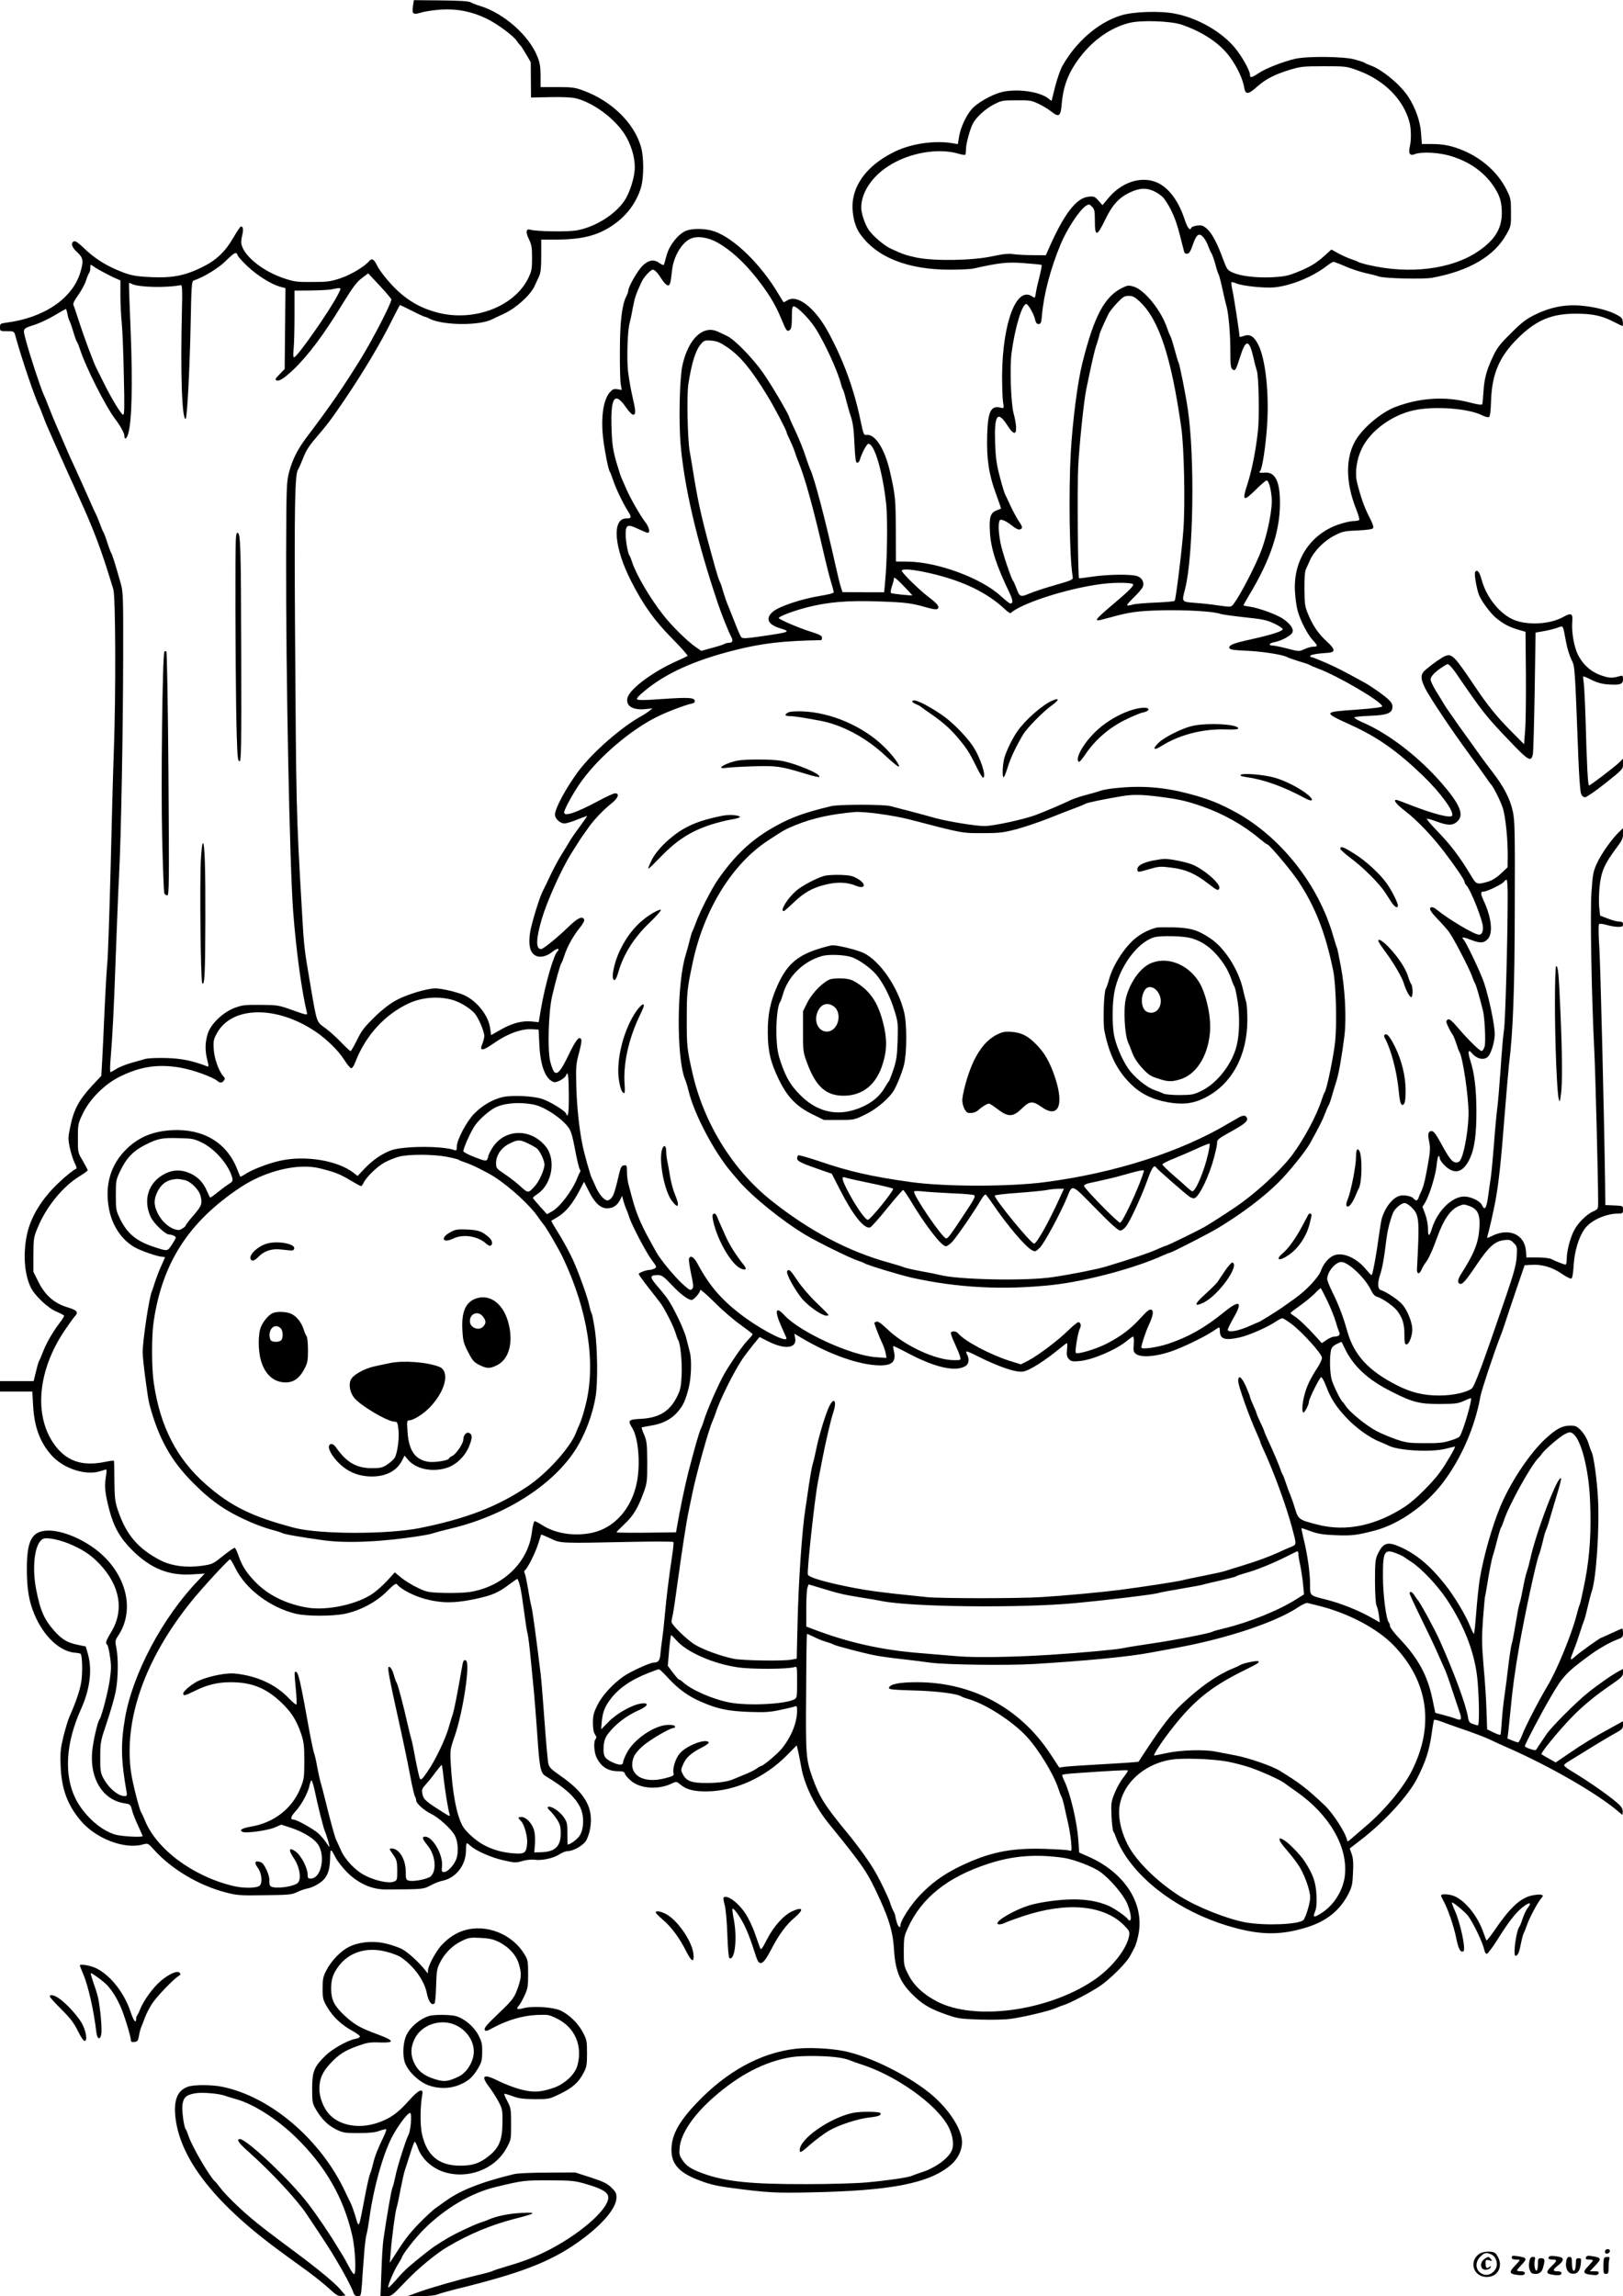 <?xml version="1.0" standalone="no"?>
<!DOCTYPE svg PUBLIC "-//W3C//DTD SVG 20010904//EN"
 "http://www.w3.org/TR/2001/REC-SVG-20010904/DTD/svg10.dtd">
<svg version="1.0" xmlns="http://www.w3.org/2000/svg"
 width="1240pt" height="1754pt" viewBox="0 0 1240 1754"
 preserveAspectRatio="xMidYMid meet">

<g transform="translate(0,1754) scale(0.1,-0.1)"
fill="#000000" stroke="none">
<path d="M3155 17493 c-9 -61 1 -68 66 -48 30 9 97 18 149 22 123 7 231 -14
343 -67 84 -40 207 -131 235 -172 8 -13 20 -27 26 -33 7 -5 27 -37 46 -70 l35
-60 1 -135 1 -135 144 3 c85 2 164 -1 194 -8 131 -30 296 -150 376 -273 48
-74 79 -173 79 -253 0 -76 -38 -198 -81 -260 -74 -108 -231 -203 -370 -225
-74 -11 -302 -7 -346 6 -34 11 -39 -17 -12 -72 20 -40 24 -64 24 -143 0 -85
-3 -101 -29 -155 -107 -219 -419 -336 -696 -262 -137 36 -243 101 -344 208
-48 51 -97 115 -112 145 -27 56 -42 65 -65 38 -33 -40 -140 -104 -219 -130
-76 -25 -99 -28 -215 -28 -119 -1 -138 2 -221 30 -149 51 -285 156 -315 244
-8 22 -8 44 1 80 11 47 8 70 -9 70 -5 0 -30 -37 -56 -82 -67 -115 -134 -178
-251 -234 -127 -61 -221 -78 -379 -71 -131 6 -166 14 -270 59 -95 42 -169 91
-242 161 -41 40 -67 58 -77 54 -28 -11 -18 -47 24 -84 46 -42 50 -66 24 -153
-59 -199 -277 -348 -567 -385 -44 -6 -47 -8 -47 -36 0 -28 1 -29 54 -29 53 0
54 0 64 -37 46 -168 145 -461 182 -538 5 -11 19 -45 30 -75 11 -30 25 -64 30
-75 5 -11 30 -67 55 -125 26 -58 55 -124 66 -147 10 -24 28 -62 38 -85 11 -24
45 -99 76 -168 125 -274 178 -415 271 -722 17 -58 20 -786 4 -1228 -6 -157
-17 -566 -25 -910 -9 -344 -20 -665 -25 -715 -5 -49 -14 -209 -21 -355 -6
-146 -14 -320 -18 -386 l-7 -122 -71 -76 c-96 -103 -139 -181 -164 -303 -20
-94 -20 -101 -5 -173 9 -41 26 -93 37 -115 12 -21 17 -41 11 -43 -18 -6 -77
-53 -138 -111 -129 -123 -211 -260 -239 -396 -29 -145 -19 -293 28 -395 30
-65 132 -162 200 -190 32 -13 57 -27 57 -32 0 -4 -19 -34 -43 -65 -52 -70 -97
-151 -122 -218 -10 -27 -22 -54 -26 -60 -4 -5 -15 -43 -24 -82 l-18 -73 -128
0 -129 0 0 -40 0 -40 124 0 123 0 6 -107 c9 -164 53 -282 142 -381 93 -103
266 -157 377 -118 21 7 39 12 41 10 2 -3 0 -30 -5 -62 -11 -68 -5 -122 27
-245 34 -130 83 -217 174 -307 142 -142 282 -198 461 -186 l94 6 -50 -53
c-272 -282 -501 -714 -559 -1052 -33 -194 -31 -317 11 -557 6 -33 4 -38 -13
-38 -51 0 -124 62 -165 140 -20 40 -23 58 -22 160 0 111 2 120 51 265 28 83
58 188 67 234 19 97 21 254 5 333 -11 52 -10 57 15 95 114 173 77 407 -93 587
-128 134 -345 231 -475 212 -99 -15 -131 -89 -131 -296 1 -150 16 -240 56
-337 70 -171 196 -290 315 -298 19 -1 37 -5 40 -8 13 -13 16 -144 5 -214 -10
-64 -42 -158 -91 -268 -10 -22 -30 -89 -45 -148 -22 -92 -26 -124 -22 -220 6
-180 51 -303 154 -425 117 -138 335 -221 476 -181 37 10 38 10 82 -39 134
-149 339 -272 547 -327 88 -23 107 -25 298 -22 187 2 209 4 250 24 25 12 62
25 82 28 21 4 58 20 82 36 62 39 86 91 88 191 2 83 3 83 44 5 14 -27 54 -77
89 -112 85 -83 186 -128 290 -128 291 1 287 1 345 31 30 16 70 32 89 35 104
21 181 119 181 232 0 30 3 55 7 55 4 0 16 -9 27 -19 40 -38 158 -90 251 -111
87 -20 97 -20 145 -6 31 9 68 13 94 10 57 -8 147 12 191 42 20 13 48 24 63 24
41 0 114 41 138 77 12 18 27 61 33 96 27 155 -37 270 -224 400 -81 57 -90 67
-97 102 -4 22 -17 166 -28 320 -11 154 -24 314 -29 355 -35 287 -63 489 -70
515 -5 17 -17 77 -26 135 -10 58 -21 113 -26 122 -6 10 -5 19 1 23 19 11 79
131 101 200 12 39 23 71 24 73 1 1 33 -12 71 -30 80 -38 69 -37 616 -26 175 4
320 3 323 -1 3 -5 -2 -55 -11 -112 -26 -175 -42 -308 -54 -439 -6 -69 -15
-152 -20 -185 -5 -33 -11 -84 -14 -114 -4 -55 -15 -70 -51 -71 -30 0 -183 -71
-235 -108 -84 -61 -159 -144 -195 -215 -29 -59 -35 -80 -35 -136 0 -45 5 -74
16 -90 12 -17 13 -26 5 -34 -18 -18 -13 -104 8 -145 36 -70 87 -102 166 -102
35 0 45 -4 50 -20 3 -11 24 -35 46 -53 70 -61 209 -70 311 -21 36 17 37 17 68
-9 44 -37 102 -52 200 -51 215 2 443 105 611 275 l76 77 11 -47 c6 -25 16 -77
23 -116 23 -137 106 -307 215 -440 265 -326 292 -366 387 -575 72 -157 100
-257 107 -380 11 -177 50 -263 166 -369 65 -60 124 -92 244 -133 77 -27 101
-30 250 -35 93 -3 196 0 235 6 105 15 295 61 340 81 22 10 51 21 65 25 46 14
204 97 275 145 74 50 201 176 227 226 9 16 25 45 35 66 11 20 26 70 33 113 40
232 -113 464 -385 583 l-70 31 -7 98 c-9 136 -62 358 -106 448 -11 22 -18 43
-16 47 2 3 41 9 87 12 270 19 410 27 414 22 3 -2 -13 -27 -35 -55 -22 -27 -52
-82 -67 -120 -26 -64 -27 -78 -23 -175 3 -58 9 -111 15 -118 6 -7 17 -35 26
-61 9 -26 38 -80 64 -120 168 -254 489 -463 851 -557 204 -53 350 -50 537 8
153 48 253 130 318 257 26 52 31 74 34 160 4 72 1 112 -10 143 l-15 42 87 67
c181 140 361 337 428 468 67 131 95 220 113 355 6 46 14 88 16 92 3 4 28 -2
57 -13 29 -11 84 -31 122 -44 116 -39 208 -74 250 -94 22 -11 87 -41 145 -66
316 -140 667 -342 830 -479 l35 -30 3 23 c2 14 -6 33 -20 48 -43 47 -227 178
-370 263 -32 19 -58 39 -58 45 0 5 12 17 28 26 15 9 65 40 112 69 119 74 218
133 268 160 34 19 42 29 42 53 l0 29 -87 -48 c-126 -68 -225 -128 -332 -202
l-95 -65 -50 28 c-28 15 -54 31 -59 35 -9 8 135 184 232 283 81 84 184 169
302 249 77 53 89 65 89 90 l0 29 -32 -17 c-44 -22 -166 -107 -242 -169 -90
-73 -279 -263 -312 -314 -16 -24 -37 -55 -47 -70 -10 -14 -22 -32 -26 -40 -8
-13 -15 -13 -50 -1 -23 7 -41 17 -41 22 0 13 123 248 198 376 92 158 118 186
296 317 65 48 157 101 209 120 43 16 47 20 47 51 0 19 -3 34 -6 34 -4 0 -40
-16 -81 -35 -41 -19 -76 -35 -78 -35 -10 0 -168 -113 -207 -149 -35 -31 -35
-22 -2 60 14 35 34 93 45 129 11 36 24 74 29 85 6 11 19 61 30 110 12 50 25
101 30 115 35 94 61 480 49 709 -8 152 -33 329 -49 360 -5 9 -16 40 -25 69
-10 32 -32 69 -54 93 -34 35 -43 39 -85 39 -61 0 -105 -24 -188 -100 -119
-109 -266 -329 -344 -515 -64 -153 -130 -384 -159 -560 -7 -44 -19 -155 -26
-247 -7 -93 -15 -168 -18 -168 -3 0 -14 21 -25 48 -38 95 -122 236 -201 335
-113 141 -215 226 -341 282 -95 42 -128 30 -170 -60 -16 -34 -19 -64 -19 -205
1 -100 5 -173 12 -185 6 -11 14 -44 18 -74 l7 -54 -75 42 c-96 53 -220 102
-327 130 -138 35 -130 28 -131 118 0 90 -19 222 -48 343 -11 46 -19 85 -18 87
2 1 34 -10 72 -24 56 -20 95 -26 190 -30 123 -5 162 0 300 36 187 50 390 194
521 368 140 186 243 423 285 658 8 45 100 323 150 452 12 29 29 78 39 110 10
32 48 144 83 248 l65 190 49 3 c81 6 160 -17 231 -65 35 -25 70 -42 77 -40 8
4 14 39 18 104 7 106 37 208 82 273 45 66 160 119 258 120 34 0 37 2 37 30 0
29 0 29 -67 32 l-68 3 -2 175 c-7 499 -35 1646 -44 1793 -7 97 -7 173 -2 178
5 5 29 2 57 -6 27 -8 66 -15 88 -15 31 0 38 3 38 20 0 15 -7 20 -28 20 -15 0
-55 10 -87 23 l-60 23 -7 65 c-4 35 -2 106 3 158 13 118 38 173 136 304 35 46
43 65 43 99 l0 42 -31 -30 c-54 -51 -138 -171 -169 -240 -27 -59 -32 -84 -41
-218 -11 -155 0 -774 21 -1201 9 -166 30 -995 30 -1171 0 -48 -1 -51 -37 -67
-52 -23 -119 -90 -148 -148 -30 -58 -55 -157 -55 -216 0 -24 -4 -43 -9 -43
-10 0 -75 25 -110 43 -13 6 -61 12 -106 12 l-83 0 -4 52 c-11 125 -131 177
-261 111 -37 -18 -38 -18 -33 -1 11 34 48 197 62 273 24 132 43 307 68 635 14
176 30 358 35 405 31 249 43 564 44 1203 2 580 0 661 -15 730 -21 95 -68 186
-153 297 -36 47 -77 101 -90 120 -28 39 -32 45 -167 233 -53 75 -104 148 -113
164 -8 15 -36 60 -60 98 -24 39 -45 81 -45 95 0 25 37 62 103 103 29 18 30 18
51 -4 11 -13 28 -33 36 -45 206 -302 233 -336 417 -528 140 -147 161 -159 174
-98 4 18 10 235 14 481 l7 449 63 11 c35 6 82 18 104 26 47 16 40 27 66 -110
8 -44 26 -103 40 -132 28 -56 26 -31 54 -758 5 -132 14 -252 20 -267 7 -18 18
-28 31 -28 11 0 81 48 155 107 133 106 135 108 135 147 l0 40 -32 -31 c-43
-40 -218 -173 -228 -173 -8 0 -17 160 -26 500 -4 129 -10 256 -14 282 -4 26
-5 49 -4 51 2 2 32 -10 65 -27 43 -21 81 -31 125 -34 92 -6 114 1 114 39 0 28
-3 31 -22 25 -61 -17 -80 -17 -142 4 -78 26 -141 81 -180 158 -30 59 -50 174
-44 250 6 68 -6 74 -73 37 -105 -57 -284 -63 -386 -14 -103 50 -197 170 -232
297 -17 64 -36 87 -51 62 -8 -13 11 -126 29 -173 19 -49 88 -142 132 -178 55
-45 98 -68 169 -89 l55 -16 3 -325 c1 -178 -1 -371 -6 -429 l-8 -105 -105 106
c-105 106 -174 191 -279 348 -146 217 -167 239 -216 221 -29 -12 -88 -52 -150
-104 -43 -36 -44 -67 -4 -147 36 -70 202 -319 338 -504 52 -71 109 -150 126
-175 16 -25 33 -47 36 -50 16 -13 73 -125 91 -181 22 -66 40 -250 38 -379 l-1
-75 -50 -47 c-34 -32 -67 -53 -101 -63 -79 -23 -88 -21 -122 36 -89 150 -161
246 -274 361 -41 43 -72 80 -69 83 3 3 36 -6 73 -20 86 -32 124 -32 159 0 54
50 22 129 -119 292 -173 199 -402 377 -600 463 -42 18 -72 36 -68 40 4 5 58
10 118 12 129 5 168 19 173 62 3 20 -4 37 -25 58 -25 27 -136 106 -188 134
-164 90 -214 116 -297 152 -53 23 -101 42 -107 42 -6 0 -11 4 -11 9 0 10 51
19 130 24 65 3 64 26 -3 87 -64 58 -107 121 -144 211 -24 57 -26 78 -27 190
-1 78 3 135 11 150 6 13 20 44 31 69 29 68 109 150 187 189 61 32 76 35 176
39 69 3 112 9 119 17 7 9 -2 35 -31 91 -36 71 -62 143 -91 259 -18 72 -4 176
36 258 64 135 229 256 397 293 156 34 417 15 522 -38 22 -11 45 -17 52 -14 9
3 14 39 17 128 7 203 64 335 203 473 141 140 258 189 445 189 129 0 201 -16
293 -64 32 -16 60 -30 63 -30 3 0 4 14 2 32 -2 27 -11 36 -50 56 -65 34 -178
61 -278 68 -118 9 -229 -14 -339 -68 -71 -35 -103 -59 -187 -143 -82 -81 -108
-114 -136 -175 -50 -104 -68 -171 -74 -270 -3 -47 -7 -90 -9 -97 -3 -8 -32 -4
-102 14 -182 47 -377 35 -563 -36 -103 -39 -241 -153 -299 -248 -82 -131 -82
-324 -2 -526 17 -43 29 -83 26 -88 -4 -5 -23 -9 -43 -9 -20 0 -69 -11 -109
-24 -223 -74 -356 -279 -339 -521 3 -49 12 -112 20 -140 21 -76 74 -179 115
-224 41 -44 41 -51 2 -51 -14 0 -44 -9 -66 -19 -40 -18 -42 -18 -130 5 -50 13
-100 23 -112 23 -36 1 -27 18 14 26 55 10 131 52 138 76 9 27 -17 64 -71 101
-46 33 -189 85 -256 94 -27 4 -48 8 -48 10 0 3 20 37 43 77 162 268 236 489
236 702 1 162 -35 238 -109 235 -50 -3 -54 -1 -42 13 16 20 41 182 52 337 18
254 -11 519 -68 630 -33 63 -64 81 -112 63 -17 -6 -30 -8 -30 -4 0 25 -43 306
-54 353 -7 32 -11 60 -8 62 2 3 19 -1 38 -9 49 -20 216 -37 292 -30 130 14
293 81 403 167 20 15 42 28 47 28 6 0 46 -15 89 -34 43 -19 112 -42 153 -51
41 -9 89 -21 105 -27 43 -15 339 -22 405 -10 285 52 479 166 572 337 32 57 33
65 32 165 0 100 -2 108 -36 175 -65 127 -180 231 -323 293 -88 38 -156 52
-249 52 l-73 0 -6 83 c-6 89 -42 192 -97 277 -59 92 -204 212 -291 241 -19 7
-38 15 -44 20 -5 4 -39 15 -75 25 -81 23 -362 26 -454 5 -89 -20 -228 -74
-280 -110 -55 -36 -66 -38 -66 -12 0 32 -65 147 -117 208 -104 123 -281 224
-452 258 -115 24 -327 17 -421 -14 -173 -55 -341 -202 -444 -386 -15 -27 -40
-99 -55 -158 l-27 -108 -25 19 c-68 54 -243 77 -359 48 -76 -20 -190 -85 -228
-132 -43 -51 -82 -137 -94 -204 l-10 -61 -47 8 c-129 21 -302 -3 -426 -61
-186 -88 -301 -216 -327 -364 -15 -90 6 -200 50 -264 125 -182 364 -278 690
-278 79 0 162 4 185 10 193 43 252 50 381 40 70 -5 130 -11 134 -14 3 -3 -5
-43 -16 -88 -12 -46 -25 -102 -28 -125 -6 -41 -7 -42 -27 -28 -120 84 -227
-197 -231 -600 0 -82 3 -174 7 -203 8 -52 8 -53 -17 -46 -76 19 -99 -28 -104
-212 -5 -180 13 -301 68 -448 22 -60 39 -110 38 -111 -2 -1 -17 -7 -35 -14
-46 -18 -57 -54 -50 -164 7 -127 49 -256 149 -464 28 -59 30 -83 6 -83 -5 0
-39 27 -74 59 -149 136 -483 259 -709 261 l-90 1 -1 237 c-1 239 -3 266 -44
447 -39 175 -115 293 -181 283 -20 -3 -23 7 -45 112 -49 236 -128 454 -243
667 -102 191 -240 299 -317 248 -14 -9 -27 -15 -28 -13 -2 2 -20 32 -42 68
-132 222 -335 419 -484 472 -68 24 -171 26 -221 4 -57 -24 -123 -107 -144
-179 -9 -34 -19 -68 -21 -75 -3 -10 -11 -8 -33 7 -44 32 -82 27 -129 -16 -38
-35 -112 -163 -112 -194 0 -8 -7 -27 -15 -42 -33 -65 -49 -195 -49 -417 -1
-118 2 -234 7 -257 l7 -42 -33 6 c-29 4 -37 0 -60 -26 -49 -59 -68 -195 -48
-357 14 -108 39 -233 51 -249 4 -5 15 -35 25 -65 19 -59 73 -171 111 -232 32
-50 30 -58 -11 -58 -112 0 -94 -224 38 -481 93 -183 179 -302 314 -438 68 -69
120 -128 116 -131 -5 -4 -42 -21 -83 -40 -179 -79 -354 -209 -375 -277 -18
-62 35 -98 129 -90 l61 6 -25 -20 c-14 -11 -38 -27 -53 -35 -157 -85 -381
-281 -491 -429 -92 -125 -176 -280 -176 -328 0 -30 39 -67 72 -67 14 0 59 13
99 30 40 16 74 28 75 27 1 -1 -25 -38 -57 -82 -33 -44 -69 -96 -79 -115 -11
-19 -39 -64 -61 -100 -23 -36 -61 -108 -86 -160 -24 -52 -49 -104 -55 -114
-25 -46 -87 -248 -98 -318 -14 -92 -2 -150 36 -174 34 -23 88 -12 135 26 21
16 40 26 44 21 3 -5 1 -12 -3 -15 -29 -18 -97 -253 -130 -448 l-16 -96 -51 5
c-74 8 -152 -12 -237 -61 l-76 -43 -7 51 c-12 97 -99 208 -198 254 -50 23
-172 52 -221 52 -66 0 -222 -48 -302 -92 -47 -26 -106 -72 -153 -118 -93 -91
-106 -108 -151 -199 -19 -38 -38 -70 -42 -70 -3 -1 -35 29 -70 65 -35 37 -90
87 -123 111 -69 50 -63 33 -115 338 -46 268 -48 285 -64 570 -43 744 -43 757
-52 2130 -6 954 -1 1195 23 1228 5 7 22 45 38 86 20 53 46 95 89 145 101 118
129 155 239 318 135 200 265 418 346 581 35 70 65 127 67 127 2 0 44 -20 93
-45 49 -25 93 -45 98 -45 4 0 20 -6 34 -14 100 -52 382 -55 479 -5 8 4 51 25
95 45 89 42 197 140 228 207 9 20 25 54 35 75 13 29 17 64 17 160 l0 122 120
0 c207 1 330 36 451 127 92 69 159 164 191 270 23 77 23 237 -1 315 -53 180
-223 346 -436 425 -67 25 -88 28 -202 28 l-128 0 0 86 c0 66 -5 99 -24 146
-63 161 -255 331 -436 387 -30 9 -64 22 -75 29 -13 8 -87 13 -226 14 l-207 2
-7 -46z m5875 -142 c166 -58 295 -145 372 -254 53 -74 94 -164 104 -226 9 -56
31 -54 100 8 67 59 132 92 249 128 83 25 103 27 260 27 165 0 172 0 256 -31
203 -73 352 -222 398 -398 13 -48 14 -136 2 -186 -12 -51 1 -72 37 -57 53 21
190 14 283 -16 137 -42 246 -120 319 -226 48 -72 64 -120 64 -205 1 -121 -53
-209 -184 -297 -202 -136 -522 -175 -835 -102 -38 9 -74 20 -80 24 -5 4 -28
13 -50 20 -22 7 -65 26 -97 43 l-56 31 -53 -48 c-65 -58 -111 -86 -214 -127
-68 -27 -96 -32 -190 -37 -122 -5 -238 9 -299 37 -38 17 -43 25 -70 97 -44
122 -86 202 -124 236 -31 26 -41 29 -76 25 -22 -3 -42 -11 -44 -16 -9 -28 -29
-4 -51 62 -51 157 -138 264 -239 293 -115 34 -249 -16 -342 -127 l-47 -56 -31
35 c-29 32 -35 34 -78 29 -93 -10 -189 -137 -307 -409 l-17 -38 -102 1 c-57 0
-124 4 -149 8 -34 5 -76 1 -160 -17 -152 -33 -446 -37 -579 -9 -81 18 -100 24
-197 69 -47 22 -131 93 -164 139 -30 43 -59 127 -59 174 0 111 79 233 204 314
158 104 385 144 542 96 24 -7 45 -10 48 -7 4 3 6 21 6 41 0 41 30 153 53 197
25 49 97 114 162 147 56 29 67 31 170 31 101 1 115 -1 170 -27 33 -16 76 -42
97 -59 60 -47 72 -38 80 62 13 139 52 239 141 355 100 131 235 225 375 260 90
23 319 15 402 -14z m-204 -1276 c27 -14 57 -37 67 -51 53 -73 89 -154 118
-267 17 -67 33 -130 36 -140 3 -11 12 -17 25 -15 14 2 25 20 41 67 28 83 49
97 83 56 13 -16 29 -46 35 -65 7 -19 18 -44 25 -55 7 -11 20 -49 30 -85 9 -36
20 -69 24 -75 4 -5 17 -55 29 -110 12 -55 26 -116 32 -135 16 -59 29 -208 29
-341 0 -102 3 -129 15 -139 22 -18 27 -9 59 92 43 139 70 139 102 -2 9 -41 21
-86 26 -100 15 -38 21 -352 9 -460 -16 -151 -48 -309 -81 -410 -42 -127 -31
-135 63 -42 40 40 78 72 84 72 16 0 33 -60 39 -135 7 -76 -30 -266 -76 -391
-43 -118 -169 -361 -218 -421 -17 -21 -19 -21 -112 -8 -52 8 -134 17 -182 20
-101 8 -100 6 -74 105 64 248 76 1006 21 1375 -16 110 -62 342 -71 356 -3 5
-17 51 -30 101 -14 51 -28 96 -33 102 -4 6 -15 33 -24 60 -45 134 -172 292
-256 317 -38 11 -46 10 -85 -9 -137 -66 -217 -216 -307 -577 -36 -143 -74
-440 -88 -680 -17 -301 -10 -806 14 -946 4 -29 10 -27 -170 -79 -55 -16 -127
-40 -160 -54 -69 -29 -75 -26 -100 42 -10 26 -21 52 -26 57 -15 20 -79 211
-94 283 -20 99 -20 182 1 182 20 0 51 -17 95 -52 22 -18 42 -26 52 -22 23 9
21 19 -12 67 -15 23 -42 74 -60 112 -18 39 -36 78 -41 87 -6 10 -24 70 -41
135 -25 95 -32 145 -36 253 -8 219 17 259 92 143 47 -74 71 -79 68 -15 -1 23
-9 70 -19 104 -20 76 -30 347 -16 458 25 194 83 388 115 377 16 -5 59 -82 66
-121 5 -22 13 -31 26 -31 17 0 21 9 26 70 15 163 65 353 144 543 47 112 142
257 191 289 24 15 26 15 47 -6 19 -19 22 -32 22 -109 0 -122 16 -120 77 6 55
116 107 173 193 213 76 35 127 36 191 4z m-3344 -388 c96 -54 193 -141 288
-258 99 -124 153 -212 199 -324 39 -95 45 -102 66 -85 11 9 15 33 15 96 0 65
3 84 14 84 24 0 114 -89 161 -160 71 -107 177 -337 201 -436 4 -16 10 -33 14
-39 4 -5 15 -41 24 -80 10 -38 26 -97 38 -130 14 -44 22 -100 26 -205 6 -116
10 -145 21 -145 8 0 18 11 21 25 14 48 52 120 65 120 47 0 110 -219 136 -465
12 -117 7 -442 -10 -605 l-6 -64 -159 0 -159 1 -13 39 c-7 21 -24 91 -38 154
-78 350 -165 684 -196 745 -5 11 -18 47 -29 80 -23 73 -62 169 -102 251 -16
34 -29 64 -29 66 0 18 -140 255 -201 341 -83 117 -218 255 -275 281 -21 10
-52 24 -68 32 -113 54 -226 -51 -272 -256 -21 -92 -29 -414 -15 -594 27 -329
124 -746 286 -1226 31 -92 81 -215 101 -253 17 -31 12 -47 -17 -47 -10 0 -27
-4 -37 -10 -9 -5 -52 -19 -95 -30 l-79 -22 -39 27 c-62 41 -186 162 -254 250
-99 126 -205 307 -235 400 -7 22 -16 45 -20 50 -13 16 -30 113 -30 164 0 73
15 79 93 42 36 -17 70 -31 76 -31 20 0 11 42 -17 79 -39 50 -116 184 -147 256
-14 33 -30 69 -35 80 -6 11 -24 67 -41 125 -24 84 -32 131 -36 236 -11 260 21
312 112 179 24 -34 45 -55 54 -53 20 4 19 28 -9 148 -12 52 -26 136 -32 185
-10 95 -4 306 12 365 5 19 17 73 25 120 16 81 22 99 67 197 18 38 69 93 86 93
15 -1 39 -27 67 -72 17 -27 38 -48 47 -48 18 0 21 12 33 118 11 102 73 207
140 238 50 24 134 12 207 -29z m-3667 -96 c3 -11 39 -51 79 -88 76 -71 180
-135 248 -154 l39 -10 -3 -309 -3 -309 -39 -40 c-33 -34 -37 -41 -23 -47 21
-8 56 15 126 80 113 107 237 272 380 508 76 123 106 164 145 193 l49 37 88
-94 c48 -51 88 -99 89 -106 1 -27 -143 -306 -233 -452 -135 -218 -234 -362
-414 -600 -69 -91 -108 -169 -134 -265 -20 -77 -21 -103 -23 -650 -2 -915 27
-2353 54 -2710 23 -300 65 -606 105 -771 4 -20 -1 -19 -108 19 -109 39 -116
40 -247 41 -121 1 -142 -2 -200 -24 -90 -35 -182 -124 -204 -200 -20 -66 -20
-129 -2 -198 12 -48 12 -53 -3 -47 -109 42 -194 60 -311 63 -69 2 -141 -1
-160 -7 -19 -5 -69 -20 -110 -31 -41 -12 -92 -32 -112 -46 -21 -13 -40 -24
-44 -24 -3 0 -4 33 -1 73 17 209 27 403 41 802 9 242 20 528 26 635 15 281 30
1086 31 1660 1 467 0 499 -19 565 -43 153 -65 220 -72 230 -4 6 -18 42 -30 80
-12 39 -26 75 -30 80 -4 6 -17 36 -28 67 -12 32 -26 66 -31 75 -6 10 -31 65
-56 123 -55 124 -90 200 -115 255 -11 22 -36 78 -56 125 -20 47 -44 103 -54
125 -24 53 -68 160 -87 210 -8 22 -21 54 -29 70 -25 55 -106 301 -137 418 -24
91 -27 85 73 118 36 12 102 43 147 70 45 27 84 49 86 49 3 0 8 -16 12 -36 3
-20 10 -44 15 -53 5 -9 19 -47 30 -85 11 -38 24 -74 29 -80 5 -6 14 -29 21
-51 44 -138 198 -443 273 -540 35 -46 67 -104 67 -122 0 -36 18 -27 30 15 27
96 34 370 19 763 -9 211 -15 385 -13 387 1 2 11 -1 22 -7 49 -26 264 -31 374
-9 10 2 12 -36 8 -192 -12 -483 0 -830 28 -830 12 0 32 387 39 743 5 270 8
309 22 314 73 23 191 95 245 149 67 66 82 74 91 45z m-1020 -133 c33 -18 75
-39 93 -46 l32 -14 0 -117 c0 -64 5 -156 10 -206 5 -49 13 -229 16 -399 6
-250 5 -308 -6 -304 -16 5 -86 120 -145 239 -26 52 -51 102 -56 112 -21 38
-99 248 -134 357 -20 63 -40 122 -44 130 -5 10 7 35 35 74 24 33 51 82 60 110
9 28 20 55 25 61 5 5 9 22 9 38 0 29 1 29 23 13 12 -9 49 -31 82 -48z m1785
-172 c-65 -125 -302 -464 -332 -475 -8 -2 -9 16 -5 59 4 35 7 150 7 256 l0
194 128 1 c70 1 141 5 157 9 17 4 40 8 51 9 21 1 21 0 -6 -53z m6126 -48 c148
-137 242 -421 319 -963 22 -154 31 -590 16 -785 -10 -146 -57 -525 -66 -539
-2 -5 -69 -11 -147 -14 -79 -3 -158 -10 -177 -16 -19 -6 -37 -8 -40 -5 -3 3
21 31 53 62 32 31 62 66 67 79 13 34 -5 69 -42 82 -45 16 -226 14 -343 -4 -55
-8 -101 -14 -102 -12 -9 9 -14 711 -6 862 10 175 43 495 62 585 45 218 62 293
80 344 11 33 20 64 20 69 0 9 30 79 68 157 9 19 40 58 68 87 43 45 55 53 87
53 30 0 47 -8 83 -42z m-3146 -353 c98 -68 179 -166 301 -365 52 -84 149 -269
149 -283 0 -5 11 -30 24 -56 12 -26 29 -65 36 -86 7 -22 18 -53 25 -70 53
-124 120 -368 204 -735 16 -69 38 -156 50 -195 12 -38 21 -75 21 -80 0 -6 -47
-18 -105 -27 -137 -22 -310 -79 -358 -119 -63 -52 -41 -101 58 -130 79 -24 69
-28 -144 -59 -118 -17 -147 -19 -157 -8 -7 7 -31 63 -54 123 -24 61 -49 124
-56 140 -7 17 -20 57 -30 90 -9 33 -21 67 -26 75 -5 8 -20 56 -34 105 -96 345
-124 465 -160 680 -13 83 -29 177 -35 210 -16 90 -23 428 -10 510 27 173 57
265 102 314 19 20 29 23 75 19 44 -4 67 -14 124 -53z m1547 -1724 c251 -58
437 -148 574 -278 24 -22 39 -31 44 -24 3 6 33 25 66 42 151 76 436 156 642
180 98 11 210 9 224 -4 9 -10 -37 -56 -166 -164 -58 -48 -107 -94 -109 -102
-5 -15 1 -14 98 12 151 42 209 50 395 55 185 4 399 -8 448 -27 13 -5 95 -16
183 -26 136 -14 169 -20 227 -47 37 -17 67 -37 67 -44 0 -16 -86 -43 -247 -79
-132 -29 -165 -43 -161 -64 3 -13 26 -17 133 -22 122 -5 287 -32 310 -49 6 -4
44 -17 85 -30 41 -12 80 -25 85 -29 6 -4 33 -16 60 -26 152 -55 495 -256 495
-290 0 -8 -65 -16 -197 -26 -259 -18 -259 -18 -38 -119 202 -92 354 -200 546
-385 136 -131 242 -277 223 -306 -12 -20 -138 12 -314 80 -57 23 -107 41 -112
41 -26 0 1 -34 66 -84 94 -72 211 -195 306 -321 88 -116 150 -209 150 -223 0
-6 6 -17 13 -24 34 -36 127 -271 127 -322 0 -37 -10 -56 -30 -56 -34 0 -224
112 -320 189 -14 12 -30 21 -37 21 -32 0 -20 -28 39 -89 35 -36 76 -82 90
-102 35 -48 151 -272 174 -334 9 -27 21 -54 25 -60 6 -9 30 -89 59 -205 14
-53 22 -241 13 -274 -5 -16 -15 -32 -22 -34 -13 -4 -100 81 -189 185 -34 41
-58 60 -67 57 -8 -4 -15 -11 -15 -18 0 -13 33 -80 48 -99 6 -7 18 -37 28 -67
9 -30 20 -59 24 -65 25 -36 70 -337 70 -469 0 -105 -27 -275 -54 -340 -12 -28
-21 -36 -40 -36 -30 0 -55 32 -120 153 -35 63 -53 87 -67 87 -27 0 -33 -21
-20 -80 8 -38 8 -70 0 -118 -24 -147 -39 -214 -57 -255 -11 -23 -22 -50 -25
-59 -8 -22 -21 -23 -37 -3 -15 18 -71 29 -104 21 -54 -13 -112 -86 -138 -171
-5 -16 -15 -77 -23 -135 -20 -149 -48 -300 -56 -300 -4 0 -23 20 -43 44 -72
88 -178 134 -245 106 -40 -16 -80 -64 -98 -115 -17 -50 -115 -155 -203 -216
-30 -21 -75 -53 -99 -70 -46 -32 -170 -109 -177 -109 -2 0 -27 -11 -56 -24
-92 -43 -178 -59 -178 -33 0 6 21 48 45 91 73 127 46 140 -78 39 -143 -116
-267 -186 -422 -238 -84 -28 -205 -45 -205 -28 0 20 33 120 56 169 34 73 41
112 19 120 -12 5 -33 -11 -77 -60 -78 -87 -154 -144 -265 -201 -81 -41 -215
-81 -233 -70 -10 6 15 157 30 185 13 24 7 50 -12 50 -7 0 -42 -29 -78 -64 -78
-77 -229 -190 -305 -230 l-55 -28 -87 27 c-148 47 -344 151 -392 209 -15 18
-46 21 -56 7 -3 -6 10 -43 29 -83 19 -41 38 -86 41 -101 7 -27 7 -27 -45 -27
-142 0 -379 110 -511 237 -46 44 -71 62 -83 57 -9 -3 -16 -7 -16 -9 0 -9 42
-118 58 -150 11 -22 24 -58 28 -79 l7 -39 -84 6 c-193 15 -581 194 -697 321
-64 71 -76 36 -27 -76 20 -46 39 -89 42 -95 20 -47 -155 38 -309 148 -174 126
-273 237 -370 418 -27 50 -53 65 -64 37 -3 -8 4 -60 16 -116 19 -89 20 -105 7
-117 -12 -12 -22 -7 -71 38 -64 58 -171 188 -203 246 -11 21 -39 72 -62 113
-23 41 -56 109 -72 150 -27 66 -40 110 -79 260 -5 19 -10 59 -10 88 0 49 -2
53 -22 50 -18 -2 -25 -13 -35 -53 -32 -136 -41 -166 -57 -190 -9 -14 -25 -25
-35 -25 -25 0 -69 53 -92 110 -11 25 -23 52 -28 61 -10 18 -59 191 -72 259
-24 118 -42 290 -46 440 -4 151 -2 173 20 255 24 91 25 115 4 115 -16 -1 -44
-46 -94 -151 -49 -100 -76 -130 -98 -108 -8 8 -22 43 -31 79 -22 88 -14 375
14 500 28 119 62 243 72 255 4 6 13 28 20 50 20 66 68 154 115 212 26 31 42
60 38 68 -11 31 -49 14 -119 -54 -85 -83 -194 -171 -210 -171 -41 0 -40 75 5
229 40 136 148 377 225 501 54 87 86 135 94 145 4 6 22 30 39 55 40 57 114
135 176 184 50 40 63 76 26 76 -11 0 -70 -27 -131 -60 -164 -88 -258 -120
-258 -86 0 24 80 168 138 246 135 184 371 384 567 482 72 37 219 93 268 103
20 4 27 11 25 23 -5 24 -52 26 -256 12 -120 -9 -176 -10 -184 -2 -7 7 11 27
59 66 161 134 381 233 688 310 206 52 367 71 658 76 4 0 7 8 7 19 0 15 -18 24
-87 46 -90 28 -243 94 -243 104 1 13 110 54 217 82 162 41 309 53 543 45 210
-7 254 -13 369 -46 53 -15 77 -18 85 -10 16 16 -2 38 -70 90 -69 52 -204 184
-204 200 0 18 86 11 217 -19z m-137 -168 c0 -5 -156 11 -163 17 -4 4 -1 27 7
51 9 24 16 52 16 62 0 12 23 -6 70 -55 39 -40 70 -74 70 -75z m4549 -2320 c-1
-337 -18 -933 -28 -998 -6 -38 -18 -173 -26 -300 -9 -126 -20 -259 -25 -295
-5 -36 -17 -157 -25 -270 -9 -113 -20 -232 -25 -265 -5 -33 -15 -99 -21 -147
-13 -91 -26 -108 -47 -63 -15 32 -83 64 -135 65 -94 0 -206 -111 -247 -245
-20 -64 -30 -64 -30 -2 0 33 -9 80 -21 112 l-21 56 21 34 c33 57 79 206 87
283 3 40 11 72 15 72 5 0 9 -8 9 -18 0 -10 17 -35 38 -55 77 -75 144 -54 195
60 33 74 47 180 47 351 0 168 -15 293 -45 386 -22 68 -19 96 8 64 39 -48 95
-60 126 -29 24 24 51 115 51 172 0 72 -45 284 -83 396 -29 82 -132 299 -155
326 -20 22 -5 22 58 -3 67 -26 96 -25 125 5 44 43 31 165 -30 296 -25 55 -25
69 3 69 24 0 134 54 151 73 7 10 17 17 22 17 5 0 9 -66 8 -147z m-8077 -767
c61 -14 137 -58 181 -103 30 -32 77 -139 77 -177 0 -13 -7 -40 -15 -60 -25
-58 2 -56 94 9 97 68 206 108 284 103 l52 -3 6 -120 c8 -160 48 -261 111 -281
21 -6 83 28 92 51 15 40 21 1 22 -145 1 -144 -6 -188 -22 -145 -8 20 -120 90
-180 110 -66 23 -230 31 -302 15 -76 -17 -156 -63 -218 -126 -59 -59 -134
-202 -134 -253 0 -26 -3 -32 -16 -27 -88 34 -393 33 -486 -1 -72 -27 -139 -73
-204 -141 l-52 -55 -33 26 c-122 92 -361 132 -552 92 -86 -18 -210 -64 -267
-100 -23 -15 -43 -25 -44 -23 -2 2 -13 29 -25 60 -80 201 -259 307 -496 295
-144 -8 -250 -51 -342 -138 -129 -122 -176 -283 -139 -470 25 -124 96 -229
192 -285 48 -28 178 -73 212 -74 12 0 22 -2 22 -4 0 -3 -13 -33 -29 -68 -16
-35 -36 -88 -46 -118 -9 -30 -20 -64 -25 -75 -21 -48 -70 -376 -70 -465 0 -56
37 -341 51 -395 70 -263 166 -435 338 -606 142 -142 253 -217 439 -298 48 -21
119 -46 157 -56 39 -10 75 -22 80 -25 12 -9 148 -33 318 -56 182 -25 466 -11
752 36 39 6 79 15 90 20 11 4 70 19 130 34 404 96 765 321 944 590 77 116 138
274 162 421 17 105 14 361 -5 500 -10 66 -21 124 -25 130 -4 5 -13 36 -20 68
-12 56 -66 209 -112 317 -29 68 -86 174 -140 259 -22 35 -38 65 -37 66 2 1 21
12 43 25 68 40 122 106 181 222 l26 51 35 -69 c45 -91 90 -134 141 -134 45 0
76 20 99 63 l16 32 9 -35 c5 -19 15 -48 22 -65 8 -16 19 -47 25 -67 20 -60
126 -263 170 -322 39 -52 40 -56 22 -66 -11 -5 -26 -10 -33 -10 -28 0 -88 -22
-88 -32 0 -5 33 -51 73 -102 40 -50 83 -106 96 -124 36 -52 98 -175 112 -223
7 -24 16 -49 20 -55 17 -22 31 -164 27 -264 -4 -87 -9 -114 -31 -160 -56 -118
-137 -170 -278 -178 -100 -5 -105 -11 -68 -71 46 -76 63 -269 35 -413 -39
-201 -172 -351 -344 -387 -134 -28 -277 -6 -376 57 -28 18 -55 32 -61 32 -6 0
-16 -37 -22 -88 -29 -228 -223 -414 -475 -453 -40 -6 -129 -9 -198 -7 -119 4
-129 6 -200 40 -41 19 -97 54 -124 76 l-50 41 -57 -63 c-32 -34 -82 -79 -111
-99 -119 -82 -344 -131 -495 -108 -167 27 -311 98 -411 206 -64 68 -93 114
-123 200 -9 27 -21 51 -26 52 -4 1 -44 -26 -88 -61 -78 -63 -82 -65 -165 -77
-116 -16 -230 -1 -314 42 -170 88 -260 193 -323 376 -24 70 -27 93 -29 228 0
83 -2 153 -3 156 0 4 -29 0 -63 -7 -183 -39 -306 5 -400 142 -150 220 -117
559 84 858 33 49 69 99 79 110 31 32 19 47 -53 69 -102 30 -172 91 -223 192
l-40 80 0 130 c1 124 2 134 34 210 65 157 191 312 319 390 34 21 62 41 62 46
0 4 -17 36 -37 71 -38 63 -38 64 -38 173 0 107 1 112 38 189 54 113 169 227
287 284 156 76 289 95 455 67 95 -16 250 -71 286 -102 20 -17 34 -17 49 2 10
13 10 19 -3 33 -35 38 -70 136 -74 207 -4 62 -1 76 24 122 114 209 456 214
755 12 88 -60 173 -144 218 -215 22 -35 46 -64 54 -64 7 0 21 20 30 45 78 204
226 366 410 451 96 44 213 55 318 30z m653 -808 c59 -15 164 -80 217 -135 51
-52 55 -65 88 -238 12 -60 26 -114 30 -119 5 -5 6 -14 1 -20 -4 -6 -14 -27
-21 -46 -37 -95 -135 -224 -195 -255 l-36 -20 -54 60 c-30 33 -54 62 -54 65 0
3 17 17 39 32 109 76 140 263 58 362 -116 141 -316 134 -408 -15 -16 -27 -30
-55 -30 -62 0 -6 -4 -18 -9 -26 -7 -11 -24 -8 -95 20 -47 18 -86 39 -86 45 0
24 57 151 89 197 36 52 118 122 168 143 76 32 200 37 298 12z m-2552 -286
c102 -50 209 -175 232 -272 5 -20 0 -28 -24 -43 -16 -9 -55 -38 -86 -63 -31
-25 -58 -44 -60 -42 -2 2 -12 24 -23 48 -28 67 -70 110 -129 137 -69 30 -126
29 -189 -1 -129 -63 -175 -200 -112 -333 23 -49 111 -133 140 -133 11 0 28 -5
38 -10 19 -10 18 -13 -14 -63 -38 -58 -32 -57 -142 -21 -131 43 -202 101 -257
214 -30 62 -32 71 -32 180 0 112 1 117 36 190 45 94 99 150 189 195 96 48 127
55 256 51 103 -2 117 -5 177 -34z m2492 -7 c28 -13 57 -30 66 -37 25 -20 59
-94 59 -125 -1 -37 -39 -124 -70 -159 -54 -61 -54 -61 -115 -5 -31 28 -85 70
-120 93 -61 41 -65 45 -65 82 0 61 39 119 102 150 64 32 80 32 143 1z m-624
-101 c46 -9 89 -19 94 -24 6 -4 28 -13 50 -20 48 -15 162 -72 219 -108 121
-77 276 -219 337 -309 18 -26 36 -50 39 -53 15 -12 120 -191 152 -260 190
-402 252 -805 173 -1119 -14 -58 -35 -124 -46 -148 -11 -23 -24 -55 -29 -69
-43 -111 -221 -309 -369 -408 -230 -155 -466 -246 -821 -318 -250 -50 -767
-49 -960 1 -324 85 -489 166 -679 334 -221 194 -347 440 -396 772 -17 115 -18
354 -1 470 66 448 267 761 660 1023 193 129 443 189 611 147 112 -28 154 -44
231 -91 40 -24 77 -44 82 -44 5 0 13 10 19 23 20 44 105 127 161 157 31 17 82
37 112 45 76 19 260 18 361 -1z m-1998 -179 c41 -8 105 -71 117 -113 18 -65
13 -81 -50 -154 -33 -38 -60 -73 -60 -77 0 -5 -11 -16 -26 -25 -21 -14 -31
-15 -60 -6 -51 17 -102 66 -130 124 -30 63 -30 104 0 165 28 53 64 82 116 91
36 6 43 6 93 -5z m9372 -208 c59 -59 61 -88 41 -471 -2 -40 18 -43 34 -6 7 17
22 43 34 58 21 27 53 96 87 192 47 131 99 208 160 235 37 17 44 17 81 4 62
-22 83 -57 82 -137 -3 -132 -31 -211 -141 -384 -25 -40 -29 -63 -13 -73 20
-12 45 15 129 140 96 143 142 184 214 192 40 5 49 2 72 -22 26 -25 27 -30 23
-103 -4 -61 -20 -122 -78 -292 -180 -527 -244 -701 -266 -717 -43 -31 -145
-53 -248 -53 -119 0 -211 22 -319 76 -222 112 -334 234 -385 420 -29 104 -65
199 -111 291 -23 46 -41 92 -41 103 0 54 63 130 108 130 53 0 182 -122 225
-212 14 -30 30 -49 46 -53 39 -10 127 -71 155 -107 42 -56 56 -101 56 -183 0
-60 3 -75 15 -75 20 0 45 63 45 115 0 51 -33 137 -73 187 -28 35 -121 98 -166
113 -26 8 -28 53 -7 117 17 50 31 127 46 253 10 83 25 146 52 218 13 34 63 77
90 77 11 0 35 -15 53 -33z m-5657 -588 c67 -72 129 -119 156 -119 17 0 66 56
66 76 0 8 48 -34 108 -93 59 -60 149 -137 200 -173 50 -36 92 -68 92 -72 0 -4
-18 -26 -41 -50 -38 -40 -127 -169 -173 -249 -52 -92 -136 -285 -161 -369 -4
-14 -13 -38 -21 -55 -14 -31 -44 -135 -96 -335 -25 -99 -63 -280 -86 -415 l-7
-40 -227 -3 c-126 -1 -228 0 -228 3 0 3 27 31 59 61 67 62 104 122 147 239 28
76 29 88 29 235 -1 137 -3 161 -23 209 -13 29 -21 55 -20 57 2 1 34 8 72 14
87 14 154 48 201 102 44 50 61 87 86 183 20 76 25 214 10 274 -5 20 -17 68
-27 106 -17 71 -104 251 -152 315 -14 19 -48 61 -76 93 -54 64 -52 77 12 77
27 0 43 -11 100 -71z m5014 -128 c26 -54 54 -125 63 -157 9 -32 21 -67 26 -78
12 -22 -2 -36 -37 -36 -12 0 -38 -11 -58 -25 l-37 -25 -47 52 c-67 74 -133
136 -164 155 -16 10 -28 20 -28 23 0 4 33 29 73 57 39 28 90 70 112 92 21 23
42 41 45 41 3 0 26 -45 52 -99z m-274 -175 c85 -65 232 -228 232 -258 0 -13
-16 -48 -36 -78 -54 -83 -81 -140 -98 -207 -18 -67 -21 -133 -7 -133 10 0 41
61 41 81 0 23 83 189 94 189 6 0 22 -28 35 -62 38 -101 77 -162 158 -248 74
-79 178 -153 258 -185 22 -8 48 -20 58 -25 71 -41 332 -56 445 -26 35 9 66 16
68 16 9 0 -69 -133 -110 -190 -61 -85 -194 -217 -266 -265 -225 -149 -456
-198 -675 -141 -141 36 -146 39 -172 125 -12 41 -29 88 -36 105 -8 17 -22 56
-32 86 -10 30 -21 60 -25 65 -4 6 -11 21 -15 35 -8 27 -61 153 -101 237 -13
28 -24 54 -24 57 0 3 -13 35 -30 69 -16 35 -30 67 -30 71 0 4 -11 32 -25 62
-14 30 -25 59 -25 64 0 5 -14 41 -31 80 -33 73 -59 91 -59 41 0 -37 83 -270
146 -409 13 -29 24 -56 24 -59 0 -4 9 -25 19 -47 79 -169 176 -433 221 -601
37 -138 38 -133 -6 -151 -22 -9 -62 -26 -90 -40 -74 -34 -175 -71 -284 -104
-52 -16 -108 -33 -125 -39 -16 -6 -88 -22 -160 -36 -71 -14 -148 -30 -170 -36
-43 -11 -304 -51 -480 -74 -140 -18 -432 -45 -600 -55 -174 -11 -769 -11 -875
0 -385 39 -483 53 -675 95 -151 34 -229 60 -233 78 -7 34 53 587 78 712 11 55
26 134 34 175 23 121 65 300 81 347 32 93 7 128 -32 45 -29 -64 -79 -229 -98
-327 -9 -44 -20 -91 -25 -105 -5 -14 -19 -90 -31 -170 -11 -80 -23 -156 -25
-170 -26 -159 -54 -566 -61 -892 l-6 -258 -36 -7 c-58 -13 -380 -8 -446 6 -97
20 -228 68 -291 105 -62 36 -184 155 -184 178 1 7 5 33 11 58 5 25 23 144 39
265 32 232 64 440 80 515 5 25 18 88 29 140 31 152 126 492 155 555 7 17 19
46 25 65 30 96 139 314 204 410 17 25 53 72 80 106 l50 61 67 -34 c127 -64
220 -53 205 25 l-6 34 53 -31 c218 -130 450 -211 605 -211 90 0 120 31 103
106 -5 21 -7 40 -6 42 2 2 59 -26 127 -62 202 -105 353 -137 427 -90 24 16 29
52 11 86 -6 11 -8 22 -6 24 3 3 38 -11 78 -32 169 -85 301 -130 356 -121 49 8
166 82 288 183 23 19 44 34 47 34 3 0 3 -23 0 -50 -4 -40 -1 -55 14 -71 16
-18 27 -21 80 -16 96 7 284 87 364 155 21 17 42 32 47 32 5 0 7 -26 5 -59 -4
-52 -2 -60 19 -75 45 -31 178 -16 307 36 98 39 225 103 279 139 23 16 44 29
47 29 3 0 6 -13 6 -29 0 -61 42 -73 157 -46 68 16 210 78 269 119 21 14 44 26
51 26 7 0 39 -20 71 -44z m400 -173 c67 -146 178 -251 369 -346 156 -79 209
-92 363 -92 117 1 141 4 183 23 27 12 51 22 54 22 16 0 -61 -264 -86 -294 -6
-7 -38 -21 -73 -31 -49 -16 -91 -20 -193 -19 -115 0 -140 3 -215 28 -47 16
-116 45 -154 65 -75 39 -205 145 -233 189 -10 15 -20 29 -24 32 -17 13 -72
126 -85 172 -14 54 -17 169 -5 223 4 21 17 35 41 47 19 9 36 17 38 18 2 0 11
-17 20 -37z m1752 -666 c61 -48 118 -270 128 -504 11 -232 -1 -422 -37 -613
-18 -91 -36 -174 -41 -185 -5 -11 -16 -47 -24 -80 -38 -149 -152 -427 -225
-547 -61 -101 -168 -308 -191 -370 -12 -32 -26 -58 -31 -58 -5 0 -26 7 -46 15
l-36 15 7 53 c3 28 11 104 17 167 14 152 32 288 68 495 44 248 130 647 150
690 5 11 17 54 27 95 9 41 21 82 25 90 5 8 20 53 33 100 14 47 39 130 55 185
17 55 29 104 28 109 -16 51 -191 -404 -237 -619 -6 -27 -17 -69 -25 -91 -8
-23 -21 -81 -30 -130 -9 -49 -20 -99 -25 -111 -5 -12 -18 -81 -30 -155 -12
-73 -25 -142 -30 -154 -4 -12 -16 -84 -25 -160 -9 -76 -22 -182 -30 -234 -8
-52 -17 -140 -21 -195 -3 -55 -8 -103 -10 -106 -2 -4 -26 4 -53 17 l-49 24 -5
142 c-2 79 -12 231 -22 338 -14 168 -15 218 -5 360 7 91 14 167 15 171 2 3 13
66 25 140 12 73 28 152 35 174 8 22 23 78 35 125 12 47 25 90 30 95 4 6 13 28
20 50 36 115 212 431 266 480 6 6 17 19 25 31 20 30 138 131 174 149 36 18 45
18 65 2z m-11505 -834 c110 -44 179 -89 247 -161 156 -166 188 -354 87 -520
-40 -65 -46 -86 -30 -96 5 -3 15 -43 21 -89 11 -70 10 -100 -2 -183 -15 -99
-63 -280 -78 -299 -15 -18 -50 -173 -56 -247 -18 -208 83 -368 247 -393 44 -7
46 -8 58 -53 6 -26 28 -80 47 -120 18 -40 34 -75 34 -77 0 -12 -162 -3 -210
11 -115 34 -243 152 -305 279 -87 180 -72 421 42 675 70 153 89 304 55 424
l-17 59 -63 13 c-77 16 -118 40 -176 105 -79 88 -109 157 -141 324 -29 155
-13 317 37 367 18 18 28 20 77 15 31 -4 88 -19 126 -34z m9405 -85 c0 -13 7
-54 15 -91 8 -38 17 -102 21 -142 l7 -74 -57 -36 c-135 -86 -363 -178 -554
-224 -45 -11 -86 -22 -91 -26 -20 -12 -298 -66 -466 -90 -93 -14 -190 -29
-215 -35 -51 -11 -312 -35 -560 -51 -285 -18 -567 -22 -700 -11 -69 6 -192 16
-275 23 -302 23 -561 80 -837 186 l-48 18 0 137 c0 75 4 148 9 161 l9 24 74
-22 c156 -48 188 -55 308 -75 69 -11 148 -24 175 -30 230 -46 1059 -55 1479
-16 225 21 586 64 626 75 19 6 104 22 189 36 85 14 157 28 161 30 3 2 59 15
125 30 66 15 125 30 130 34 6 5 39 16 75 26 77 20 217 78 315 128 39 20 73 36
78 37 4 0 7 -10 7 -22z m752 5 c24 -9 48 -21 53 -25 6 -5 32 -22 58 -39 79
-52 198 -178 271 -287 141 -213 220 -425 236 -635 12 -153 13 -327 1 -327 -4
0 -22 5 -38 11 -25 8 -32 17 -37 50 -15 95 -106 342 -219 594 -37 82 -152 293
-167 305 -3 3 -13 17 -23 33 -18 28 -37 36 -37 15 0 -7 38 -89 84 -183 46 -93
103 -213 126 -265 23 -52 50 -113 60 -135 10 -22 35 -92 55 -155 21 -63 46
-138 56 -167 20 -58 14 -69 -28 -52 -15 6 -57 19 -93 28 l-64 17 -23 110 c-38
177 -106 303 -244 450 -44 46 -79 92 -79 102 0 10 -4 22 -9 28 -20 20 -45 212
-45 349 -1 197 11 216 106 178z m-8872 -115 c79 -158 265 -298 460 -345 83
-20 280 -20 377 0 117 25 237 89 317 169 56 55 71 66 80 55 30 -38 128 -88
217 -112 122 -32 218 -33 372 -1 133 28 182 48 268 113 33 25 61 44 62 42 16
-24 29 -82 47 -220 12 -90 25 -180 31 -199 5 -19 16 -107 24 -195 9 -88 20
-203 25 -255 5 -52 16 -196 25 -320 17 -257 25 -293 63 -317 147 -88 222 -156
263 -235 33 -62 32 -169 -2 -220 -18 -28 -72 -68 -92 -68 -1 0 -2 38 -2 84 0
77 -2 88 -30 128 -30 42 -93 84 -117 76 -8 -3 -4 -13 13 -29 14 -13 39 -43 54
-67 24 -37 29 -54 29 -108 0 -100 -45 -141 -155 -143 l-47 -1 5 63 c3 34 0 81
-6 104 -14 53 -61 103 -95 103 -31 0 -32 -4 -6 -30 27 -27 53 -124 47 -176 -7
-70 -19 -78 -107 -71 -88 7 -166 30 -235 70 -59 34 -130 100 -152 141 -46 87
-76 249 -89 471 -6 107 -5 112 29 210 64 183 121 559 88 580 -19 11 -23 2 -36
-77 -35 -200 -55 -300 -68 -340 -8 -23 -20 -63 -27 -88 -23 -88 -108 -265
-168 -349 -37 -53 -46 -61 -54 -47 -5 9 -20 76 -34 149 -13 73 -27 139 -30
147 -3 8 -17 62 -30 120 -33 147 -74 303 -83 315 -4 5 -14 31 -21 57 -12 47
-34 77 -43 61 -6 -9 17 -129 64 -338 51 -230 79 -363 105 -500 13 -71 29 -138
34 -147 6 -10 10 -24 10 -32 0 -22 61 -76 116 -103 57 -27 155 -117 179 -164
23 -43 29 -117 15 -168 -13 -50 -67 -111 -98 -111 -17 0 -19 5 -15 43 10 85
-70 227 -128 227 -28 0 -24 -15 20 -70 58 -73 69 -187 23 -232 -21 -21 -130
-43 -167 -34 -23 6 -25 11 -25 67 0 96 -50 179 -109 179 -19 0 -18 -3 11 -45
29 -41 32 -52 33 -122 0 -75 -1 -77 -28 -87 -38 -14 -137 7 -215 46 -77 38
-155 121 -189 198 -13 30 -28 63 -33 72 -10 17 -46 148 -85 308 -13 52 -28
111 -34 130 -6 19 -18 73 -27 120 -8 47 -19 96 -25 110 -5 14 -20 86 -34 160
-71 396 -86 460 -106 460 -11 0 -11 -2 1 -133 6 -59 8 -112 5 -117 -3 -5 -28
16 -56 45 -102 108 -245 174 -414 191 -63 7 -187 -17 -271 -52 -49 -20 -124
-81 -124 -100 0 -21 13 -18 93 22 90 44 171 64 268 64 161 0 269 -43 386 -153
79 -75 118 -136 154 -242 20 -60 24 -89 24 -205 0 -124 -2 -141 -28 -205 -62
-158 -203 -269 -380 -298 -69 -12 -94 -28 -62 -41 29 -11 192 12 243 34 l51
22 68 -22 c88 -29 164 -72 202 -115 73 -83 41 -275 -46 -275 -19 0 -23 5 -23
33 0 48 -49 142 -89 172 -53 39 -61 16 -17 -48 45 -65 61 -160 32 -189 -29
-30 -172 -49 -206 -28 -9 6 -14 21 -12 43 4 40 -38 131 -63 141 -47 18 -57 1
-25 -42 29 -39 37 -113 15 -135 -21 -21 -124 -23 -205 -3 -309 74 -590 285
-676 508 -10 23 -21 48 -25 53 -14 19 -67 228 -78 308 -56 401 106 862 455
1297 81 102 291 330 302 329 4 0 23 -32 42 -71z m8270 -283 c227 -55 453 -174
578 -304 264 -274 313 -611 139 -957 -65 -130 -210 -304 -352 -424 -42 -36
-91 -78 -109 -94 -28 -25 -31 -26 -35 -10 -10 53 -107 204 -170 263 -137 130
-192 172 -346 266 -59 36 -234 96 -331 115 -60 11 -131 25 -157 30 -83 17
-264 12 -367 -10 -51 -11 -97 -20 -101 -20 -14 0 68 123 155 231 153 191 283
295 511 409 129 64 137 69 130 79 -5 10 -121 -14 -139 -28 -6 -4 -36 -18 -66
-30 -116 -49 -245 -140 -382 -270 -80 -76 -152 -168 -257 -328 l-73 -111 -71
-6 c-40 -3 -157 -10 -262 -16 -104 -6 -208 -13 -231 -16 l-41 -6 -66 101
c-232 354 -598 551 -1022 551 -135 0 -207 -15 -213 -43 -3 -12 26 -15 185 -20
174 -4 340 -25 368 -46 6 -4 30 -13 55 -20 127 -36 329 -165 438 -280 93 -98
210 -289 247 -401 10 -30 21 -59 25 -65 4 -5 13 -35 20 -65 6 -30 20 -91 30
-135 10 -44 21 -111 24 -149 5 -67 5 -68 -17 -61 -12 4 -97 9 -188 12 -262 8
-426 -27 -654 -138 -121 -60 -209 -124 -301 -221 -66 -69 -144 -191 -144 -223
0 -29 -19 -14 -29 23 -6 20 -11 42 -11 47 0 6 -6 22 -14 37 -8 14 -20 43 -26
65 -13 39 -71 160 -106 222 -50 88 -132 203 -232 324 -162 197 -203 263 -256
412 -48 136 -51 169 -47 645 1 245 4 446 6 448 2 2 25 -8 52 -21 26 -14 68
-31 93 -38 25 -7 50 -16 55 -20 14 -10 232 -67 320 -84 39 -8 133 -21 210 -29
77 -9 174 -21 215 -27 118 -16 595 -22 790 -10 409 25 728 56 890 87 47 8 141
26 210 39 380 70 754 196 922 310 29 19 59 33 68 30 8 -2 44 -11 80 -20z
m-4900 -267 c77 -88 276 -176 464 -204 102 -16 383 -15 434 1 22 7 22 7 22
-113 0 -114 -1 -122 -21 -133 -70 -37 -354 -51 -495 -24 -130 25 -292 96 -358
157 -11 10 -23 18 -28 18 -4 0 -25 24 -47 53 l-39 52 10 118 c6 64 13 117 16
117 2 0 21 -19 42 -42z m-67 -284 c81 -88 154 -141 259 -186 122 -53 203 -69
363 -75 115 -4 157 -2 235 15 52 11 103 23 113 27 14 6 17 1 17 -32 0 -91 -44
-200 -117 -290 -32 -40 -143 -133 -158 -133 -4 0 -20 -9 -36 -21 -16 -11 -57
-32 -92 -45 -34 -14 -71 -29 -82 -34 -41 -19 -113 -30 -210 -30 -113 0 -152
15 -179 69 -15 27 -14 33 3 73 22 52 62 88 143 129 32 16 56 34 53 39 -21 34
-173 -25 -223 -86 -32 -38 -55 -115 -46 -150 5 -17 -4 -22 -66 -38 -176 -46
-291 35 -236 167 7 18 37 54 65 78 56 49 209 139 236 139 9 0 15 6 12 13 -2 7
-22 12 -53 11 -104 -2 -263 -111 -316 -216 -16 -30 -28 -62 -28 -71 0 -23 -34
-22 -87 4 -55 27 -66 48 -61 118 3 44 11 66 33 96 55 73 139 138 233 180 75
33 85 61 20 52 -68 -9 -186 -75 -249 -140 l-56 -57 4 52 c7 76 21 116 64 174
63 86 158 152 294 205 38 15 74 28 79 28 5 1 36 -29 69 -65z m4267 -639 c52
-9 136 -31 185 -48 82 -28 233 -96 259 -118 6 -5 47 -34 91 -65 252 -176 394
-421 370 -640 -11 -109 -80 -222 -172 -283 -64 -42 -76 -41 -56 6 11 28 14 61
11 128 -5 98 -27 161 -93 260 -34 52 -125 144 -162 163 -44 24 -34 -9 20 -71
30 -34 73 -88 95 -121 44 -63 92 -193 92 -251 0 -42 -36 -159 -53 -173 -41
-33 -290 -43 -439 -17 -140 25 -372 117 -503 200 -174 110 -338 272 -400 396
-42 83 -65 170 -65 245 1 195 174 368 402 403 85 13 302 6 418 -14z m-5981
-125 c12 -103 35 -246 46 -279 5 -18 0 -17 -45 12 -137 86 -154 101 -162 141
-7 35 -5 42 25 75 19 21 53 63 76 95 24 32 44 56 46 54 2 -2 9 -46 14 -98z
m-986 -92 c24 -117 68 -291 78 -313 12 -26 39 -118 36 -122 -2 -1 -14 15 -27
35 -14 21 -41 52 -60 69 -39 34 -163 103 -185 103 -30 0 -25 23 14 65 45 49
96 144 106 198 4 20 11 37 15 37 4 0 14 -33 23 -72z m5720 -519 c77 -11 221
-65 280 -106 76 -53 180 -175 210 -246 27 -67 35 -127 18 -127 -5 0 -11 4 -13
8 -6 17 -104 85 -148 104 -79 34 -170 50 -275 49 -106 -1 -248 -21 -330 -45
-103 -31 -245 -111 -245 -138 0 -12 32 -10 60 5 14 7 77 30 140 51 330 109
610 84 764 -67 43 -43 48 -52 43 -82 -17 -104 -137 -254 -280 -348 -353 -232
-903 -304 -1188 -156 -105 55 -176 121 -219 205 -34 67 -35 73 -35 179 0 100
3 116 30 175 105 233 304 392 618 494 187 61 361 74 570 45z"/>
<path d="M1799 13228 c-2 -437 3 -1119 10 -1313 5 -159 8 -190 21 -190 13 0
15 96 13 810 -2 843 -5 935 -29 935 -12 0 -14 -40 -15 -242z"/>
<path d="M1256 12561 c-15 -24 -27 -1023 -17 -1423 5 -222 13 -411 16 -421 4
-9 14 -17 23 -17 14 0 15 92 9 927 -4 514 -11 931 -16 936 -5 5 -12 4 -15 -2z"/>
<path d="M1535 10978 c-10 -178 -2 -930 10 -948 18 -27 23 74 24 486 1 399 -5
584 -19 584 -5 0 -11 -55 -15 -122z"/>
<path d="M8044 12190 c-75 -30 -209 -147 -271 -236 -35 -49 -82 -145 -98 -198
-16 -54 -20 -161 -6 -152 5 3 19 38 31 78 21 68 58 147 117 248 31 50 150 172
218 221 57 41 62 61 9 39z"/>
<path d="M6970 12181 c0 -5 14 -14 31 -21 17 -7 36 -18 42 -24 7 -6 37 -28 67
-48 87 -59 154 -118 212 -188 65 -78 85 -109 138 -217 22 -46 45 -83 50 -83
31 0 -21 160 -81 246 -53 77 -160 184 -234 234 -128 86 -225 130 -225 101z"/>
<path d="M8725 12133 c-95 -9 -226 -71 -324 -154 -101 -85 -185 -216 -163
-255 6 -11 21 5 56 56 75 110 177 198 298 259 57 28 118 54 135 57 65 13 63
43 -2 37z"/>
<path d="M6023 12098 c-32 -16 -28 -28 8 -28 33 0 111 -12 238 -36 168 -32
350 -130 497 -268 52 -49 98 -86 101 -82 11 10 -48 89 -115 154 -160 155 -403
260 -622 268 -49 2 -94 -1 -107 -8z"/>
<path d="M9106 11994 c-76 -18 -212 -86 -253 -127 -53 -51 -39 -64 25 -23 133
83 314 130 484 124 68 -2 98 0 98 8 0 33 -241 45 -354 18z"/>
<path d="M5635 11730 c-56 -11 -125 -40 -125 -52 0 -6 13 -8 33 -4 17 3 109 9
202 12 186 6 216 2 404 -55 57 -18 106 -29 110 -26 20 21 -186 107 -299 125
-75 11 -267 11 -325 0z"/>
<path d="M9481 11622 c-9 -7 1 -12 35 -17 142 -20 287 -72 458 -164 55 -29 67
-14 21 26 -56 48 -177 111 -258 133 -80 22 -236 36 -256 22z"/>
<path d="M8515 11519 c-44 -5 -91 -13 -105 -19 -14 -5 -60 -19 -104 -30 -43
-11 -97 -29 -120 -39 -75 -36 -200 -89 -271 -116 -91 -34 -325 -85 -393 -85
-68 0 -276 34 -372 60 -110 31 -298 80 -350 93 -59 13 -392 13 -450 -1 -199
-48 -300 -84 -420 -150 -181 -99 -312 -220 -444 -410 -48 -68 -140 -249 -168
-327 -12 -33 -25 -64 -28 -70 -4 -5 -13 -35 -20 -65 -7 -30 -21 -80 -30 -110
-70 -221 -73 -792 -6 -955 7 -16 19 -55 26 -85 42 -178 196 -470 328 -625 9
-11 32 -37 50 -59 104 -123 336 -311 516 -419 96 -57 344 -179 401 -197 22 -7
45 -16 50 -20 18 -13 268 -89 365 -111 351 -77 697 -95 1075 -54 252 28 628
128 840 225 24 11 47 20 51 20 13 0 302 148 374 192 180 109 342 232 454 342
84 83 212 242 247 306 71 129 92 171 111 220 11 30 24 60 28 65 5 6 16 37 25
70 10 33 25 85 35 115 18 55 42 190 62 350 16 130 4 362 -27 524 -14 77 -28
143 -31 148 -3 5 -16 45 -29 91 -111 388 -398 752 -743 942 -127 69 -211 103
-356 141 -197 52 -364 65 -571 43z m335 -64 c162 -21 210 -32 335 -75 160 -56
311 -140 435 -244 30 -25 58 -46 62 -46 15 0 182 -198 237 -281 130 -195 209
-399 267 -684 21 -105 29 -398 15 -540 -12 -112 -64 -368 -81 -390 -4 -5 -13
-28 -20 -50 -37 -120 -137 -307 -229 -430 -88 -116 -276 -290 -428 -393 -74
-50 -193 -127 -238 -153 -61 -34 -267 -135 -295 -144 -14 -4 -52 -20 -85 -35
-52 -23 -196 -71 -375 -125 -66 -20 -265 -60 -410 -81 -200 -30 -719 -20 -860
17 -19 5 -84 18 -145 29 -60 11 -119 25 -130 30 -11 5 -60 20 -110 34 -310 84
-616 246 -907 479 -293 235 -512 591 -598 973 -40 174 -44 211 -43 409 0 204
3 234 46 435 86 403 302 752 577 931 124 81 129 84 210 117 127 52 274 84 450
99 72 6 296 -25 420 -57 406 -106 399 -105 560 -104 130 0 157 4 260 31 63 17
174 55 245 83 72 29 159 63 195 76 36 13 73 28 82 34 16 9 135 34 278 58 83
14 153 13 280 -3z"/>
<path d="M8801 10965 c-75 -17 -111 -38 -111 -65 0 -25 4 -25 95 2 69 20 82
21 167 10 107 -13 179 -45 278 -121 71 -55 78 -58 86 -36 12 31 -112 141 -204
180 -43 19 -172 45 -214 44 -18 0 -62 -7 -97 -14z"/>
<path d="M6300 10850 c-57 -15 -172 -75 -218 -115 -66 -58 -126 -155 -94 -155
4 0 34 26 67 58 85 82 149 119 246 143 92 24 170 21 236 -6 74 -31 87 10 16
52 -39 23 -60 27 -132 30 -47 1 -102 -2 -121 -7z"/>
<path d="M8835 10454 c-50 -13 -103 -38 -147 -71 -85 -62 -183 -209 -213 -319
-9 -33 -21 -68 -27 -78 -15 -27 -22 -261 -10 -321 37 -182 96 -302 202 -406
75 -74 166 -119 283 -139 113 -20 192 -11 282 34 205 102 325 321 325 596 0
59 -4 120 -9 136 -5 16 -17 62 -26 103 -34 146 -140 311 -245 381 -98 66 -151
82 -280 86 -63 1 -124 1 -135 -2z m260 -79 c102 -27 184 -92 259 -205 20 -30
43 -77 52 -105 9 -27 21 -55 25 -61 5 -6 16 -58 25 -115 17 -110 14 -252 -8
-338 -35 -139 -147 -283 -265 -342 -63 -31 -75 -33 -169 -34 -56 0 -112 5
-125 11 -13 7 -45 19 -70 28 -62 22 -156 100 -201 166 -50 75 -95 184 -108
261 -14 90 -12 234 4 321 36 189 174 379 303 418 48 14 215 11 278 -5z"/>
<path d="M8778 10175 c-76 -40 -151 -152 -177 -265 -19 -83 -8 -278 19 -335 5
-11 19 -45 30 -76 13 -35 40 -78 75 -116 46 -51 64 -63 120 -81 77 -26 105
-27 171 -7 122 36 211 174 228 355 12 118 -29 304 -86 393 -89 139 -255 197
-380 132z m69 -214 c54 -80 -1 -182 -80 -152 -47 18 -58 110 -20 169 22 35 71
27 100 -17z"/>
<path d="M6245 10289 c-161 -52 -239 -125 -309 -286 -51 -116 -71 -215 -70
-348 0 -141 21 -232 84 -360 65 -135 135 -207 257 -267 l88 -43 115 0 c114 0
116 0 200 41 77 37 158 102 208 167 25 33 72 146 89 213 22 93 23 314 0 405
-46 186 -181 385 -306 448 -45 23 -197 61 -239 60 -15 0 -67 -14 -117 -30z
m257 -59 c58 -17 159 -90 201 -145 53 -69 100 -164 132 -268 25 -81 27 -97 23
-225 -4 -117 -8 -149 -32 -222 -16 -47 -32 -87 -35 -90 -4 -3 -19 -26 -34 -52
-45 -77 -126 -135 -237 -168 -147 -44 -288 -4 -405 114 -73 74 -107 129 -147
244 -25 71 -31 108 -36 203 -4 111 9 241 28 264 4 5 13 30 20 54 37 139 155
257 300 298 49 14 162 11 222 -7z"/>
<path d="M6345 10060 c-53 -17 -139 -103 -176 -177 l-34 -68 0 -155 c0 -150 1
-158 32 -241 67 -181 145 -250 282 -249 145 2 248 87 296 246 33 105 33 194 0
319 -38 146 -94 230 -198 297 -37 24 -61 31 -110 34 -34 2 -76 -1 -92 -6z m23
-206 c73 -51 36 -194 -51 -194 -58 0 -95 63 -77 132 20 72 75 99 128 62z"/>
<path d="M7613 9635 c-68 -35 -124 -99 -173 -199 -37 -77 -77 -207 -87 -287
-6 -44 21 -108 46 -110 36 -3 57 4 81 26 26 23 63 45 77 45 5 0 35 -20 68 -45
79 -60 116 -58 184 9 57 56 81 58 147 11 129 -92 176 10 105 224 -40 119 -80
189 -146 255 -64 65 -113 89 -190 94 -50 3 -69 -1 -112 -23z"/>
<path d="M9470 9007 c-14 -8 -50 -29 -80 -46 -366 -219 -870 -381 -1405 -451
-273 -36 -768 -36 -1030 1 -288 40 -471 81 -688 156 -87 29 -162 51 -167 48
-6 -3 -10 -14 -10 -24 0 -21 34 -37 170 -84 l95 -33 65 -127 c97 -190 183
-297 228 -283 9 3 68 69 130 146 63 77 117 140 122 140 4 0 27 -33 51 -72 118
-198 242 -358 276 -358 9 0 30 15 48 34 34 36 172 237 219 319 15 26 31 45 37
42 5 -4 28 -34 51 -68 114 -168 251 -329 302 -357 25 -13 28 -12 61 20 33 32
155 258 206 380 44 107 31 111 219 -80 112 -115 173 -170 188 -170 12 0 32 14
47 34 31 41 120 234 166 364 31 85 48 108 64 82 8 -13 223 -201 254 -222 13
-9 30 -14 37 -11 38 14 114 174 150 313 21 83 22 91 23 117 1 16 20 32 79 64
125 69 153 90 150 113 -4 26 -25 30 -58 13z m-241 -286 c-30 -130 -94 -281
-119 -281 -4 0 -21 12 -38 28 -16 15 -66 59 -110 97 -44 39 -81 75 -81 80 -1
6 43 28 97 49 53 22 133 56 177 77 44 20 83 35 86 33 4 -2 -2 -39 -12 -83z
m-489 -126 c0 -3 -14 -43 -31 -88 -52 -133 -137 -307 -151 -307 -19 0 -280
268 -276 282 3 7 18 16 34 19 16 4 63 14 104 23 41 9 91 21 110 26 185 52 210
57 210 45z m-2095 -92 c94 -19 174 -39 178 -43 11 -10 -170 -234 -192 -238
-19 -3 -100 114 -160 232 -40 79 -44 103 -12 91 9 -4 93 -23 186 -42z m1451
-115 c-82 -181 -176 -348 -195 -348 -24 0 -301 338 -301 367 0 5 80 14 178 21
97 7 195 17 217 21 22 5 61 9 87 10 l47 1 -33 -72z m-811 36 c83 -3 154 -10
158 -14 11 -10 0 -32 -96 -175 -84 -128 -105 -155 -118 -155 -28 0 -258 338
-245 359 3 4 38 4 78 -1 40 -4 141 -10 223 -14z"/>
<path d="M5515 11308 c-131 -27 -209 -53 -286 -96 -105 -59 -214 -165 -252
-246 -16 -32 -26 -60 -24 -62 2 -2 39 33 83 79 130 136 235 205 393 257 47 15
119 34 159 40 41 7 70 16 65 21 -14 14 -85 18 -138 7z"/>
<path d="M10240 11057 c0 -7 38 -41 83 -75 89 -65 215 -191 258 -257 14 -22
37 -57 50 -77 24 -37 49 -50 49 -25 0 22 -49 119 -87 171 -56 77 -159 171
-248 226 -82 52 -105 59 -105 37z"/>
<path d="M4985 10564 c-108 -65 -190 -159 -251 -289 -36 -76 -61 -182 -50
-211 10 -25 24 -7 41 53 39 134 121 264 237 374 50 48 89 92 87 98 -2 6 -28
-4 -64 -25z"/>
<path d="M10533 10346 c3 -8 30 -48 60 -88 56 -77 120 -186 132 -228 16 -55
47 -111 58 -107 13 5 12 84 -2 101 -5 6 -16 34 -25 63 -20 61 -79 149 -149
221 -49 50 -85 69 -74 38z"/>
<path d="M4866 9822 c-101 -139 -163 -384 -136 -540 11 -63 23 -92 40 -92 4 0
5 31 2 68 -11 153 29 339 110 512 41 86 43 93 30 98 -5 1 -26 -19 -46 -46z"/>
<path d="M10577 9634 c-3 -3 -2 -14 3 -23 46 -82 91 -251 105 -391 9 -94 16
-120 30 -120 18 0 25 34 24 115 0 104 -31 229 -81 329 -41 82 -63 107 -81 90z"/>
<path d="M5060 8765 c-30 -80 14 -321 74 -399 50 -66 61 -40 22 52 -13 31 -29
91 -36 132 -6 41 -16 94 -21 117 -5 23 -9 58 -9 77 0 44 -17 56 -30 21z"/>
<path d="M10360 8700 c0 -67 -39 -264 -64 -324 -12 -28 -13 -43 -6 -50 14 -13
41 21 66 79 9 22 20 48 26 58 25 49 27 248 3 287 -15 25 -25 5 -25 -50z"/>
<path d="M5445 8261 c-3 -5 -1 -29 5 -53 33 -147 140 -329 210 -358 40 -17 49
-6 22 28 -57 71 -108 151 -139 221 -19 42 -38 85 -43 96 -5 11 -14 32 -20 48
-10 27 -24 35 -35 18z"/>
<path d="M9996 8262 c-3 -5 -24 -44 -47 -88 -49 -93 -105 -170 -148 -207 -61
-51 -30 -64 40 -17 75 49 140 143 164 239 8 30 15 61 15 68 0 15 -16 18 -24 5z"/>
<path d="M9360 7834 c-25 -37 -51 -76 -59 -88 -8 -11 -49 -52 -92 -91 -85 -76
-91 -102 -13 -65 114 56 280 288 219 306 -5 2 -30 -26 -55 -62z"/>
<path d="M6014 7829 c-11 -19 68 -160 124 -221 53 -57 144 -118 176 -118 9 0
16 2 16 5 0 4 -41 45 -90 92 -52 49 -114 122 -146 169 -56 84 -67 94 -80 73z"/>
<path d="M3440 8127 c-79 -43 -58 -87 23 -48 77 37 190 19 254 -41 12 -11 26
-17 32 -13 18 11 12 40 -11 61 -54 48 -82 58 -168 62 -75 3 -90 1 -130 -21z"/>
<path d="M2038 8040 c-68 -20 -136 -84 -124 -116 8 -22 30 -17 61 16 41 43
103 64 167 56 29 -3 64 -7 78 -8 17 -2 25 3 28 15 8 37 -130 61 -210 37z"/>
<path d="M3624 7616 c-70 -31 -99 -105 -91 -239 4 -78 9 -98 43 -164 33 -65
44 -78 85 -99 59 -30 82 -30 139 -1 93 48 126 183 80 337 -43 143 -150 212
-256 166z m65 -132 c25 -32 26 -51 4 -76 -34 -38 -103 -11 -103 40 0 59 63 82
99 36z"/>
<path d="M2085 7510 c-30 -12 -72 -60 -91 -105 -23 -54 -23 -181 0 -259 31
-107 99 -166 189 -166 60 0 105 32 141 100 26 49 29 65 29 147 0 51 -5 98 -10
105 -6 7 -16 31 -23 53 -17 54 -54 100 -95 119 -35 17 -107 20 -140 6z m59
-116 c19 -18 21 -75 4 -92 -18 -18 -75 -15 -82 4 -19 49 4 104 44 104 10 0 26
-7 34 -16z"/>
<path d="M2980 7128 c-25 -5 -76 -16 -113 -24 -83 -17 -172 -67 -188 -106 -16
-38 -5 -93 25 -133 46 -60 256 -185 312 -185 19 0 22 -7 28 -59 8 -68 -8 -186
-30 -219 -8 -12 -33 -34 -56 -50 -36 -23 -51 -27 -117 -27 -118 0 -195 45
-274 159 -20 29 -45 34 -53 12 -9 -23 25 -83 74 -131 62 -62 133 -95 219 -102
124 -10 220 33 264 119 l20 39 26 -31 c58 -70 179 -97 289 -65 78 22 152 94
182 177 23 61 21 82 -6 93 -20 7 -42 -19 -42 -50 0 -31 -55 -113 -85 -127 -14
-6 -25 -15 -25 -19 0 -14 -103 -31 -151 -26 -104 13 -155 83 -165 225 -6 82
-5 92 10 92 35 0 115 51 167 107 117 127 147 272 63 303 -93 36 -274 49 -374
28z"/>
<path d="M11880 9878 c0 -295 15 -668 28 -728 8 -34 9 -32 18 30 12 83 10 315
-5 653 -12 276 -17 327 -32 327 -5 0 -9 -127 -9 -282z"/>
<path d="M11010 3061 c0 -6 9 -25 19 -43 31 -53 79 -193 97 -284 17 -83 33
-112 55 -99 20 13 -24 219 -66 311 -14 31 -24 58 -22 61 7 6 103 -74 125 -104
43 -61 111 -204 122 -257 3 -17 12 -31 19 -31 8 0 43 48 80 106 83 133 140
207 190 247 57 46 79 43 42 -4 -11 -14 -27 -49 -37 -77 -9 -29 -20 -57 -25
-63 -25 -31 -51 -224 -30 -224 17 0 28 25 40 89 7 35 16 71 21 80 5 9 18 41
28 71 21 58 83 173 109 202 14 16 14 18 -1 24 -10 4 -42 1 -72 -5 -90 -20
-169 -95 -287 -268 -31 -45 -58 -79 -61 -75 -2 4 -13 33 -24 64 -43 122 -137
239 -221 274 -38 16 -101 19 -101 5z"/>
<path d="M5528 3045 c-3 -3 1 -29 9 -58 8 -29 17 -128 20 -225 3 -95 10 -175
15 -179 42 -25 62 147 35 292 -9 44 -13 82 -11 85 8 8 53 -53 85 -115 29 -55
56 -127 94 -246 27 -85 53 -74 119 53 57 110 112 185 176 239 75 63 66 87 -18
49 -64 -29 -143 -117 -193 -216 -34 -67 -45 -82 -51 -67 -4 10 -21 59 -39 110
-17 51 -50 120 -73 155 -56 85 -142 148 -168 123z"/>
<path d="M5010 2931 c0 -5 25 -30 55 -56 65 -55 128 -141 179 -243 40 -80 61
-87 54 -17 -11 96 -121 257 -208 303 -43 23 -80 29 -80 13z"/>
<path d="M3546 2794 c-62 -19 -116 -54 -167 -107 -45 -45 -109 -163 -109 -199
l-1 -23 -20 25 c-55 68 -135 140 -182 164 -30 14 -89 34 -133 43 -95 19 -196
8 -272 -31 -61 -31 -132 -106 -168 -176 -25 -48 -29 -66 -29 -140 0 -80 3 -88
38 -147 43 -71 108 -132 189 -176 32 -18 58 -37 58 -43 0 -7 -15 -15 -34 -18
-62 -12 -179 -78 -232 -131 -85 -84 -99 -120 -99 -250 0 -103 2 -113 29 -159
44 -74 91 -121 154 -152 52 -26 66 -28 172 -28 81 0 128 5 159 17 25 9 48 14
51 12 4 -3 -5 -28 -19 -57 -43 -88 -68 -150 -81 -208 -7 -30 -17 -63 -22 -73
-5 -10 -21 -78 -35 -150 -56 -292 -48 -275 -81 -165 -12 36 -25 75 -31 85 -5
10 -23 47 -40 83 -185 403 -573 735 -945 810 -77 16 -212 16 -257 1 -84 -27
-114 -103 -98 -240 39 -322 310 -663 821 -1034 51 -37 138 -100 193 -140 55
-41 128 -99 162 -131 52 -48 67 -57 92 -54 l31 3 -41 48 c-43 50 -164 150
-334 277 -222 165 -263 197 -344 264 -96 81 -201 184 -239 235 -15 20 -32 41
-38 46 -43 38 -178 271 -204 350 -7 22 -16 45 -21 50 -14 19 -31 145 -25 189
9 56 30 74 98 86 56 9 181 -2 228 -19 14 -5 51 -17 84 -26 131 -36 312 -151
453 -288 229 -222 369 -465 435 -757 22 -97 31 -287 14 -292 -4 -2 -23 24 -40
57 -17 33 -38 71 -47 85 -9 14 -29 47 -45 73 -57 95 -154 238 -220 324 -133
175 -469 493 -521 493 -30 0 -9 -31 65 -96 170 -151 368 -363 443 -475 147
-220 183 -276 226 -349 65 -108 116 -206 131 -247 8 -25 17 -33 36 -33 23 0
24 3 31 87 3 49 10 149 16 223 5 74 14 146 19 160 5 14 16 79 25 144 30 214
100 465 167 596 42 83 121 190 141 190 16 0 6 -134 -13 -170 -20 -38 -88 -252
-101 -323 -7 -34 -16 -70 -21 -79 -8 -16 -44 -224 -69 -398 -5 -36 -12 -147
-15 -247 l-7 -183 43 0 c41 0 46 3 148 111 98 103 237 217 328 270 168 98 326
163 506 210 165 42 176 51 53 45 -98 -5 -189 -24 -250 -50 -16 -8 -48 -19 -70
-26 -22 -7 -83 -34 -135 -59 -83 -40 -118 -60 -214 -123 -26 -17 -119 -91
-185 -147 -30 -25 -78 -74 -106 -108 -29 -34 -55 -59 -58 -57 -8 8 38 119 72
175 17 27 31 51 31 53 0 19 98 145 164 212 162 163 364 283 553 328 207 50
214 51 408 51 178 -1 196 -3 285 -29 110 -32 158 -58 166 -91 20 -82 -187
-272 -441 -406 -111 -57 -190 -89 -330 -130 -55 -16 -107 -33 -115 -38 -8 -4
-58 -18 -110 -30 -145 -35 -366 -98 -455 -131 l-80 -29 97 0 c63 -1 111 4 135
14 21 8 83 25 138 39 485 119 709 204 921 351 187 131 304 264 304 349 0 33
-7 45 -40 77 -32 31 -63 45 -157 76 l-118 38 -210 -1 c-115 0 -230 -5 -255
-11 -222 -53 -380 -111 -490 -182 -30 -20 -57 -38 -60 -41 -3 -3 -24 -18 -47
-34 -23 -15 -82 -70 -131 -120 -79 -82 -113 -127 -201 -266 l-23 -35 7 80 c9
116 34 305 45 340 6 17 19 80 30 140 12 61 27 128 34 150 8 22 26 79 41 127
15 49 30 88 34 88 4 0 15 -23 25 -51 28 -78 104 -148 191 -178 184 -62 395 16
484 179 36 64 36 66 36 185 0 112 -2 123 -28 173 -16 30 -27 56 -24 58 2 2 30
-6 63 -18 47 -18 81 -22 169 -23 109 0 111 0 195 41 96 47 140 86 178 159 24
44 27 61 27 150 0 93 -2 104 -32 161 -36 69 -106 137 -173 167 -55 25 -207 35
-276 18 -53 -14 -64 -9 -41 17 9 10 29 44 44 77 25 54 28 71 28 165 0 96 -2
109 -27 150 -92 156 -293 236 -462 184z m259 -85 c78 -37 140 -103 159 -171
21 -72 20 -100 -4 -172 -29 -85 -39 -100 -157 -212 -79 -75 -105 -105 -100
-118 6 -15 14 -13 69 17 103 55 220 90 326 95 89 4 96 3 158 -28 137 -67 197
-208 155 -360 -19 -67 -99 -141 -183 -169 -102 -34 -152 -36 -249 -12 -46 12
-119 40 -162 61 -124 63 -149 49 -78 -44 21 -28 53 -78 70 -110 29 -55 31 -65
30 -160 -1 -138 -27 -198 -117 -265 -64 -48 -114 -64 -207 -64 -163 0 -256 78
-292 246 -14 70 -13 206 3 295 11 56 -26 41 -100 -42 -88 -99 -145 -139 -242
-172 -140 -47 -286 -22 -366 63 -46 48 -78 130 -78 198 0 75 24 129 85 194 64
68 109 97 206 132 73 26 95 30 169 27 119 -4 115 14 -15 62 -134 49 -177 74
-254 145 -77 72 -100 118 -101 201 0 72 13 114 52 168 82 114 218 157 371 117
43 -11 93 -30 110 -42 102 -70 181 -181 199 -279 12 -60 38 -94 58 -73 5 4 10
64 12 133 3 108 6 132 28 175 35 72 96 134 165 167 55 27 67 29 145 25 63 -3
98 -10 135 -28z"/>
<path d="M3280 2141 c-72 -22 -144 -83 -175 -147 -24 -51 -31 -142 -14 -202
19 -67 104 -152 182 -181 74 -27 156 -27 226 -1 73 28 110 59 150 125 30 49
34 65 35 129 1 62 -3 80 -30 132 -34 64 -107 126 -173 144 -42 11 -164 12
-201 1z m207 -73 c81 -40 133 -119 133 -200 0 -73 -52 -160 -115 -190 -84 -40
-112 -43 -186 -19 -85 27 -129 64 -159 132 -25 59 -22 117 10 179 55 108 205
154 317 98z"/>
<path d="M610 2526 c0 -3 11 -31 25 -63 39 -92 81 -277 101 -445 6 -56 29 -65
38 -15 7 37 -8 199 -24 274 -6 27 -22 79 -36 117 -13 38 -23 71 -20 73 6 6
106 -69 131 -98 37 -44 63 -85 93 -150 29 -62 82 -235 82 -265 0 -11 8 -14 27
-12 24 3 28 9 35 48 4 25 12 54 17 65 5 11 17 43 27 70 10 28 34 75 53 105 34
55 168 194 206 216 15 9 17 15 8 24 -18 19 -76 -5 -144 -61 -59 -50 -134 -153
-159 -219 -7 -19 -17 -39 -22 -45 -4 -5 -8 -17 -8 -27 0 -39 -19 -15 -41 50
-48 147 -152 280 -260 335 -46 23 -129 38 -129 23z"/>
<path d="M380 2289 c0 -5 40 -49 88 -97 69 -68 96 -104 126 -164 23 -48 44
-78 53 -78 24 0 9 83 -24 139 -32 54 -112 143 -167 182 -39 29 -76 38 -76 18z"/>
<path d="M6079 1890 c-268 -31 -529 -174 -757 -415 -138 -145 -192 -246 -192
-357 0 -103 52 -166 180 -220 100 -41 154 -55 285 -72 263 -35 332 -39 595
-33 619 12 910 69 1075 210 53 45 85 111 85 173 0 91 -84 229 -208 342 -166
151 -493 317 -702 356 -103 20 -266 27 -361 16z m346 -70 c28 -5 59 -14 70
-19 11 -5 45 -17 75 -27 272 -84 590 -310 678 -483 34 -68 43 -142 21 -184
-31 -61 -131 -131 -229 -161 -30 -10 -64 -22 -75 -27 -29 -13 -189 -36 -345
-50 -74 -7 -281 -13 -460 -13 -424 -1 -614 19 -785 80 -93 33 -131 58 -162
105 -23 34 -25 46 -20 97 10 106 107 249 262 384 194 170 389 271 590 304 86
14 292 11 380 -6z"/>
<path d="M6520 1401 c-176 -36 -410 -198 -410 -285 0 -25 10 -20 86 47 40 34
100 79 135 100 77 45 221 92 311 102 71 8 94 17 84 34 -8 12 -148 13 -206 2z"/>
<path d="M12265 350 c-3 -5 -4 -14 0 -20 8 -13 35 -1 35 16 0 16 -26 19 -35 4z"/>
<path d="M11297 320 c-75 -59 -38 -170 57 -173 64 -2 106 38 106 99 0 32 -25
80 -45 88 -34 13 -93 6 -118 -14z m97 -1 c31 -14 49 -57 40 -93 -10 -39 -52
-69 -89 -62 -67 13 -86 86 -36 137 32 32 47 35 85 18z"/>
<path d="M11348 289 c-48 -28 -41 -93 9 -87 15 2 29 10 31 18 4 12 3 13 -10 3
-19 -16 -28 -7 -28 29 0 26 2 28 28 22 24 -7 26 -6 13 9 -16 20 -20 20 -43 6z"/>
<path d="M11550 296 c0 -11 9 -16 30 -16 17 0 30 -2 30 -5 0 -4 -16 -22 -35
-42 -43 -44 -44 -59 -4 -67 52 -10 79 -7 79 9 0 10 -10 15 -30 15 -16 0 -30 3
-30 7 0 4 17 24 37 45 43 44 38 53 -29 63 -40 6 -48 5 -48 -9z"/>
<path d="M11838 304 c-16 -15 -7 -24 22 -24 39 0 38 -9 -5 -50 -43 -42 -44
-56 -4 -64 52 -10 79 -7 79 9 0 10 -10 15 -30 15 -39 0 -38 13 5 46 34 26 44
47 27 58 -17 10 -87 18 -94 10z"/>
<path d="M12117 296 c-5 -12 0 -16 23 -16 17 0 30 -3 30 -7 0 -4 -17 -24 -37
-45 -44 -45 -38 -58 30 -65 34 -4 45 -2 50 11 5 13 -1 16 -30 16 l-36 0 43 46
c48 52 45 58 -27 70 -32 5 -41 3 -46 -10z"/>
<path d="M11684 263 c-8 -44 5 -87 29 -91 40 -8 66 7 76 46 17 59 14 72 -14
72 -23 0 -25 -4 -25 -44 0 -25 -4 -47 -9 -50 -13 -8 -23 46 -15 78 5 22 3 26
-14 26 -16 0 -23 -9 -28 -37z"/>
<path d="M11966 265 c-9 -47 11 -89 44 -93 39 -5 61 19 67 71 5 43 4 47 -16
47 -17 0 -21 -6 -21 -34 0 -19 -3 -41 -6 -50 -11 -29 -24 -5 -24 45 0 41 -3
49 -19 49 -14 0 -21 -10 -25 -35z"/>
<path d="M12257 293 c-4 -3 -7 -33 -7 -65 0 -51 2 -58 20 -58 17 0 20 7 20 49
0 27 3 56 6 65 4 11 0 16 -13 16 -11 0 -23 -3 -26 -7z"/>
</g>
</svg>
